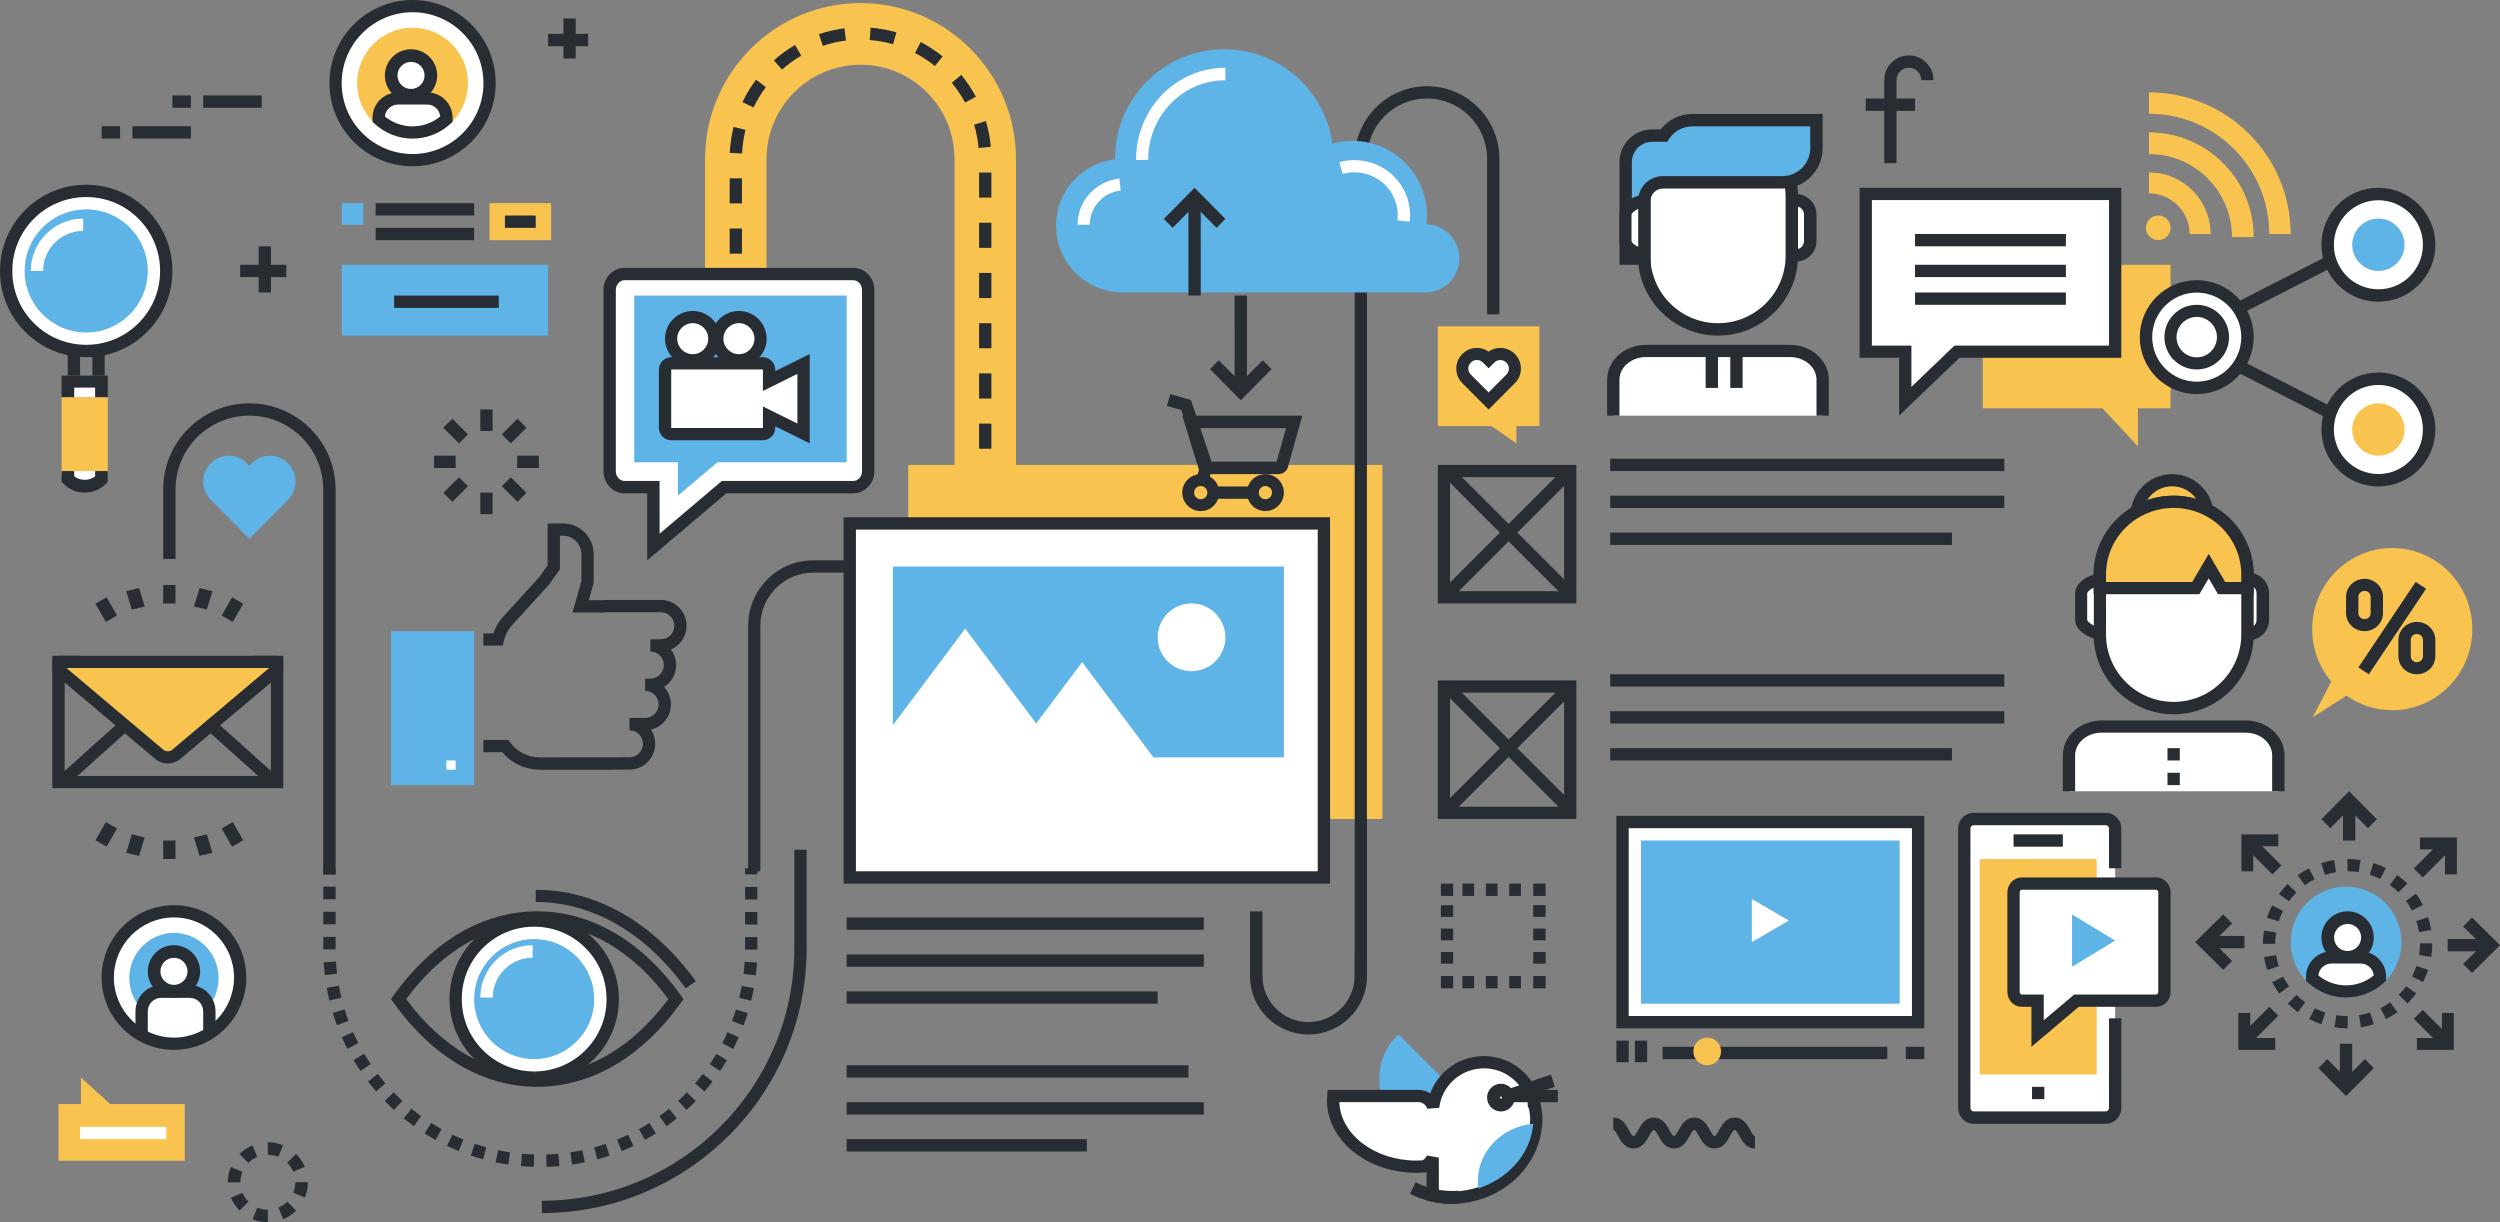 <?xml version="1.0" encoding="UTF-8"?>
<svg width="812px" height="397px" viewBox="0 0 812 397" version="1.1" xmlns="http://www.w3.org/2000/svg" xmlns:xlink="http://www.w3.org/1999/xlink">
    <rect x="0" y="0" width="812" height="397" fill="#808080" stroke="none"/>
    <!-- Generator: Sketch 55.1 (78136) - https://sketchapp.com -->
    <title>PURE Banner-09</title>
    <desc>Created with Sketch.</desc>
    <g id="PURE-Banner-09" stroke="none" stroke-width="1" fill="none" fill-rule="evenodd">
        <path d="M698,36.948 L698,30 C723.359,29.999 743.996,50.633 744,75.998 L737.052,76 C737.05,54.465 719.53,36.948 698,36.948" id="Fill-4" fill="#F8C44F"></path>
        <path d="M698,50.049 L698,43 C707.082,42.999 715.618,46.535 722.04,52.955 L722.046,52.961 C728.465,59.383 732,67.92 732,77 L724.952,77 C724.95,69.804 722.149,63.037 717.062,57.947 L717.057,57.943 C711.966,52.853 705.199,50.047 698,50.049" id="Fill-5" fill="#F8C44F"></path>
        <path d="M698,62.829 L698.002,56 C709.027,56.003 717.998,64.973 718,76 L711.175,75.999 C711.173,68.739 705.263,62.829 698,62.829" id="Fill-6" fill="#F8C44F"></path>
        <path d="M703.826,71.173 C703.104,70.451 702.104,70 701.001,70 C698.79,70 696.996,71.792 697,74.002 C696.998,75.106 697.447,76.106 698.171,76.83 C698.894,77.554 699.895,78.002 700.999,78 C703.207,78.002 705,76.207 705,74 C705,72.895 704.551,71.898 703.826,71.173" id="Fill-7" fill="#F8C44F"></path>
        <path d="M330,223 L310.034,223 L310.034,51.67 C310.034,34.77 296.345,21.022 279.519,21.022 C262.671,21.022 248.966,34.77 248.966,51.67 L248.966,127.227 L229,127.227 L229,51.67 C229,23.731 251.662,1 279.519,1 C307.354,1 330,23.731 330,51.67 L330,223" id="Fill-8" fill="#F8C44F"></path>
        <path d="M337.509,254 C322.892,254 311,242.043 311,227.346 L311,220.135 L330.817,220.135 L330.817,227.346 C330.817,231.057 333.818,234.077 337.509,234.077 C341.189,234.077 344.183,231.057 344.183,227.346 L344.183,188 L364,188 L364,227.346 C364,242.043 352.116,254 337.509,254" id="Fill-9" fill="#F8C44F"></path>
        <polygon id="Fill-10" fill="#282D33" points="318 223 322 223 322 219 318 219"></polygon>
        <path d="M290.055,14.355 C287.592,13.65 285.043,13.194 282.474,12.998 L282.775,9 C285.611,9.216 288.428,9.721 291.149,10.499 L290.055,14.355 Z M267.259,14.892 L265.986,11.091 C268.672,10.183 271.462,9.547 274.28,9.198 L274.767,13.178 C272.215,13.494 269.689,14.071 267.259,14.892 Z M303.659,21.45 C301.657,19.826 299.487,18.4 297.213,17.212 L299.053,13.654 C301.566,14.966 303.959,16.539 306.167,18.331 L303.659,21.45 Z M253.991,22.616 L251.344,19.614 C253.466,17.725 255.786,16.041 258.237,14.614 L260.237,18.082 C258.018,19.377 255.916,20.901 253.991,22.616 Z M313.448,33.312 C312.233,31.039 310.785,28.879 309.145,26.89 L312.217,24.331 C314.028,26.524 315.624,28.908 316.965,31.416 L313.448,33.312 Z M244.75,34.911 L241.15,33.18 C242.374,30.614 243.861,28.16 245.572,25.885 L248.758,28.302 C247.208,30.364 245.859,32.587 244.75,34.911 Z M317.848,48.06 C317.618,45.486 317.127,42.93 316.39,40.465 L320.215,39.313 C321.027,42.037 321.569,44.858 321.824,47.701 L317.848,48.06 Z M241.031,49.847 L237.043,49.669 C237.17,46.816 237.581,43.973 238.267,41.218 L242.14,42.19 C241.519,44.686 241.147,47.263 241.031,49.847 Z M318.008,64.187 L322,64.187 L322,56.03 L318.008,56.03 L318.008,64.187 Z M237,66.07 L240.992,66.07 L240.992,57.914 L237,57.914 L237,66.07 Z M318.008,80.5 L322,80.5 L322,72.342 L318.008,72.342 L318.008,80.5 Z M237,82.383 L240.992,82.383 L240.992,74.226 L237,74.226 L237,82.383 Z M318.008,96.812 L322,96.812 L322,88.656 L318.008,88.656 L318.008,96.812 Z M237,98.696 L240.992,98.696 L240.992,90.539 L237,90.539 L237,98.696 Z M318.008,113.124 L322,113.124 L322,104.968 L318.008,104.968 L318.008,113.124 Z M237,115.008 L240.992,115.008 L240.992,106.852 L237,106.852 L237,115.008 Z M318.008,129.437 L322,129.437 L322,121.28 L318.008,121.28 L318.008,129.437 Z M318.008,145.75 L322,145.75 L322,137.593 L318.008,137.593 L318.008,145.75 Z M318.008,162.062 L322,162.062 L322,153.905 L318.008,153.905 L318.008,162.062 Z M318.008,178.374 L322,178.374 L322,170.218 L318.008,170.218 L318.008,178.374 Z M318.008,194.687 L322,194.687 L322,186.531 L318.008,186.531 L318.008,194.687 Z M318.008,211 L322,211 L322,202.843 L318.008,202.843 L318.008,211 Z" id="Fill-11" fill="#282D33"></path>
        <polygon id="Fill-12" fill="#282D33" points="237 127 241 127 241 123 237 123"></polygon>
        <polygon id="Fill-31" fill="#282D33" points="66 35 85 35 85 31 66 31"></polygon>
        <polygon id="Fill-32" fill="#282D33" points="56 35 62 35 62 31 56 31"></polygon>
        <polygon id="Fill-33" fill="#282D33" points="43 45 62 45 62 41 43 41"></polygon>
        <polygon id="Fill-34" fill="#282D33" points="33 45 39 45 39 41 33 41"></polygon>
        <path d="M90.387,375.743 C89.311,375.302 88.173,375.078 87,375.078 L86.966,371 L87,371 C88.707,371 90.368,371.326 91.937,371.971 L90.387,375.743 Z M80.675,377.707 L77.784,374.831 C78.994,373.613 80.41,372.662 81.99,372.001 L83.565,375.763 C82.479,376.217 81.507,376.871 80.675,377.707 Z M95.232,380.555 C94.779,379.472 94.123,378.501 93.285,377.668 L96.158,374.775 C97.378,375.985 98.331,377.399 98.995,378.976 L95.232,380.555 Z M74,384.022 L74,384 C74,382.288 74.328,380.623 74.976,379.051 L78.747,380.606 C78.304,381.681 78.078,382.824 78.078,384 L74,384.022 Z M99.014,388.973 L95.247,387.413 C95.694,386.33 95.922,385.182 95.922,384 L100,383.955 L100,384 C100,385.719 99.668,387.392 99.014,388.973 Z M77.821,393.206 C76.605,391.993 75.655,390.576 74.995,388.998 L78.76,387.429 C79.211,388.512 79.865,389.483 80.701,390.317 L77.821,393.206 Z M91.987,396.01 L90.421,392.244 C91.505,391.793 92.476,391.141 93.31,390.305 L96.196,393.188 C94.984,394.403 93.565,395.352 91.987,396.01 Z M87.012,397 L87,397 C85.281,397 83.613,396.67 82.04,396.018 L83.597,392.25 C84.674,392.696 85.819,392.922 87,392.922 L87.012,397 L87.012,397 Z" id="Fill-35" fill="#282D33"></path>
        <polygon id="Fill-36" fill="#282D33" points="156 140 160 140 160 133 156 133"></polygon>
        <polyline id="Fill-37" fill="#282D33" points="149.079 144 144 138.921 146.921 136 152 141.078 149.079 144"></polyline>
        <polygon id="Fill-38" fill="#282D33" points="141 152 148 152 148 148 141 148"></polygon>
        <polyline id="Fill-39" fill="#282D33" points="146.921 163 144 160.079 149.079 155 152 157.921 146.921 163"></polyline>
        <polygon id="Fill-40" fill="#282D33" points="156 167 160 167 160 160 156 160"></polygon>
        <polyline id="Fill-41" fill="#282D33" points="168.079 163 163 157.92 165.921 155 171 160.081 168.079 163"></polyline>
        <polyline id="Fill-42" fill="#282D33" points="175 152 168 151.999 168 148 175 148.001 175 152"></polyline>
        <polyline id="Fill-43" fill="#282D33" points="165.921 144 163 141.079 168.079 136 171 138.92 165.921 144"></polyline>
        <polygon id="Fill-44" fill="#282D33" points="105 284 109 284 109 282 105 282"></polygon>
        <path d="M105,292.072 L109.002,292.072 L109.002,288 L105,288 L105,292.072 Z M241.998,292.153 L246,292.153 L246,288.08 L241.998,288.08 L241.998,292.153 Z M105,300.216 L109.002,300.216 L109.002,296.144 L105,296.144 L105,300.216 Z M241.998,300.297 L246,300.297 L246,296.225 L241.998,296.225 L241.998,300.297 Z M105,308.361 L109.002,308.361 L109.002,304.289 L105,304.289 L105,308.361 Z M241.998,308.441 L246,308.441 L246,304.369 L241.998,304.369 L241.998,308.441 Z M105.51,316.721 C105.344,315.344 105.219,313.941 105.133,312.55 L109.127,312.306 C109.208,313.618 109.327,314.941 109.483,316.242 L105.51,316.721 Z M245.482,316.804 L241.509,316.319 C241.667,315.015 241.786,313.691 241.869,312.385 L245.863,312.633 C245.777,314.018 245.648,315.422 245.482,316.804 Z M106.993,324.963 C106.665,323.607 106.374,322.228 106.13,320.864 L110.067,320.148 C110.298,321.435 110.573,322.736 110.883,324.013 L106.993,324.963 Z M243.983,325.043 L240.096,324.088 C240.407,322.816 240.683,321.516 240.917,320.223 L244.854,320.947 C244.604,322.317 244.311,323.695 243.983,325.043 Z M109.444,332.977 C108.961,331.679 108.508,330.342 108.098,329.003 L111.924,327.822 C112.311,329.085 112.737,330.345 113.192,331.569 L109.444,332.977 Z M241.522,333.048 L237.776,331.634 C238.237,330.403 238.666,329.145 239.049,327.896 L242.873,329.082 C242.467,330.408 242.012,331.742 241.522,333.048 Z M112.827,340.644 C112.188,339.401 111.58,338.129 111.023,336.862 L114.682,335.234 C115.209,336.428 115.781,337.628 116.384,338.802 L112.827,340.644 Z M238.138,340.688 L234.585,338.838 C235.187,337.672 235.76,336.476 236.287,335.284 L239.943,336.917 C239.385,338.182 238.777,339.45 238.138,340.688 Z M117.087,347.854 C116.31,346.7 115.557,345.508 114.852,344.312 L118.293,342.261 C118.959,343.389 119.669,344.512 120.402,345.6 L117.087,347.854 Z M233.876,347.878 L230.563,345.62 C231.296,344.536 232.008,343.415 232.674,342.288 L236.113,344.346 C235.406,345.54 234.653,346.728 233.876,347.878 Z M122.16,354.503 C121.252,353.446 120.364,352.352 119.528,351.255 L122.704,348.809 C123.495,349.845 124.332,350.878 125.19,351.876 L122.16,354.503 Z M228.802,354.516 L225.775,351.885 C226.629,350.894 227.466,349.864 228.262,348.822 L231.436,351.272 C230.593,352.374 229.707,353.466 228.802,354.516 Z M127.973,360.509 C126.952,359.572 125.946,358.59 124.979,357.591 L127.848,354.789 C128.76,355.731 129.71,356.658 130.673,357.541 L127.973,360.509 Z M222.986,360.514 L220.288,357.546 C221.254,356.658 222.207,355.732 223.115,354.795 L225.982,357.6 C225.021,358.592 224.012,359.572 222.986,360.514 Z M134.446,365.784 C133.322,364.974 132.205,364.117 131.131,363.241 L133.654,360.12 C134.668,360.947 135.719,361.754 136.779,362.517 L134.446,365.784 Z M216.505,365.789 L214.172,362.523 C215.23,361.761 216.285,360.954 217.305,360.124 L219.824,363.247 C218.744,364.126 217.626,364.982 216.505,365.789 Z M141.489,370.256 C140.285,369.589 139.077,368.872 137.901,368.124 L140.039,364.726 C141.149,365.431 142.288,366.107 143.421,366.735 L141.489,370.256 Z M209.451,370.264 L207.518,366.743 C208.662,366.11 209.802,365.434 210.909,364.732 L213.044,368.131 C211.873,368.875 210.665,369.592 209.451,370.264 Z M149.003,373.859 C147.72,373.336 146.439,372.767 145.192,372.169 L146.916,368.541 C148.09,369.105 149.299,369.641 150.509,370.134 L149.003,373.859 Z M201.913,373.872 L200.409,370.145 C201.618,369.654 202.831,369.116 204.014,368.55 L205.736,372.179 C204.483,372.779 203.195,373.349 201.913,373.872 Z M156.902,376.542 C155.565,376.175 154.222,375.764 152.912,375.318 L154.193,371.51 C155.43,371.93 156.695,372.318 157.956,372.663 L156.902,376.542 Z M194.004,376.552 L192.952,372.674 C194.215,372.328 195.48,371.941 196.715,371.523 L197.994,375.332 C196.686,375.775 195.343,376.186 194.004,376.552 Z M165.063,378.262 C163.695,378.058 162.313,377.809 160.957,377.525 L161.778,373.589 C163.058,373.859 164.361,374.094 165.651,374.286 L165.063,378.262 Z M185.841,378.267 L185.257,374.291 C186.549,374.099 187.85,373.866 189.128,373.597 L189.947,377.532 C188.593,377.816 187.211,378.063 185.841,378.267 Z M173.367,378.998 C171.983,378.958 170.584,378.875 169.204,378.753 L169.556,374.749 C170.857,374.864 172.179,374.942 173.484,374.98 L173.367,378.998 Z M177.537,379 L177.422,374.982 C178.733,374.943 180.055,374.867 181.348,374.751 L181.7,378.756 C180.328,378.877 178.929,378.96 177.537,379 L177.537,379 Z" id="Fill-45" fill="#282D33"></path>
        <polygon id="Fill-46" fill="#282D33" points="242 284 246 284 246 282 242 282"></polygon>
        <path d="M176,394 L176,390.001 C221.215,390.001 257.999,353.228 257.999,308.028 L257.999,276 L262,276 L262,308.028 C262,355.433 223.421,394 176,394" id="Fill-47" fill="#282D33"></path>
        <path d="M109,284 L104.988,284 L104.988,158.929 C104.988,145.734 94.221,134.999 80.989,134.999 C67.768,134.999 57.012,145.734 57.012,158.929 L57.012,181.534 L53,181.534 L53,158.929 C53,143.529 65.556,131 80.989,131 C96.435,131 109,143.529 109,158.929 L109,284" id="Fill-48" fill="#282D33"></path>
        <path d="M246.965,283 L243,283 L243,203.229 C243,191.524 252.47,182 264.111,182 L297,182 L297,185.987 L264.111,185.987 C254.656,185.987 246.965,193.721 246.965,203.229 L246.965,283" id="Fill-49" fill="#282D33"></path>
        <path d="M470.979,192.021 L508.021,192.021 L508.021,154.979 L470.979,154.979 L470.979,192.021 Z M467,196 L512,196 L512,151 L467,151 L467,196 Z" id="Fill-50" fill="#282D33"></path>
        <polyline id="Fill-51" fill="#282D33" points="470.824 195 468 192.175 509.176 151 512 153.825 470.824 195"></polyline>
        <polyline id="Fill-52" fill="#282D33" points="509.176 195 468 153.825 470.824 151 512 192.175 509.176 195"></polyline>
        <polygon id="Fill-53" fill="#282D33" points="498 321 502 321 502 317 498 317"></polygon>
        <path d="M475,321 L478.799,321 L478.799,317 L475,317 L475,321 Z M482.599,321 L486.4,321 L486.4,317 L482.599,317 L482.599,321 Z M490.201,321 L494,321 L494,317 L490.201,317 L490.201,321 Z" id="Fill-54" fill="#282D33"></path>
        <polygon id="Fill-55" fill="#282D33" points="468 321 472 321 472 317 468 317"></polygon>
        <path d="M468,297.8 L472,297.8 L472,294 L468,294 L468,297.8 Z M468,305.4 L472,305.4 L472,301.6 L468,301.6 L468,305.4 Z M468,313 L472,313 L472,309.2 L468,309.2 L468,313 Z" id="Fill-56" fill="#282D33"></path>
        <polygon id="Fill-57" fill="#282D33" points="468 291 472 291 472 287 468 287"></polygon>
        <path d="M475,291 L478.801,291 L478.801,287 L475,287 L475,291 Z M482.6,291 L486.399,291 L486.399,287 L482.6,287 L482.6,291 Z M490.199,291 L494,291 L494,287 L490.199,287 L490.199,291 Z" id="Fill-58" fill="#282D33"></path>
        <polygon id="Fill-59" fill="#282D33" points="498 291 502 291 502 287 498 287"></polygon>
        <path d="M498,297.801 L502,297.801 L502,294 L498,294 L498,297.801 Z M498,305.4 L502,305.4 L502,301.601 L498,301.601 L498,305.4 Z M498,313 L502,313 L502,309.2 L498,309.2 L498,313 Z" id="Fill-60" fill="#282D33"></path>
        <polygon id="Fill-61" fill="#5EB4E7" points="111 109 178 109 178 86 111 86"></polygon>
        <polygon id="Fill-62" fill="#282D33" points="128 100 162 100 162 96 128 96"></polygon>
        <polygon id="Fill-63" fill="#282D33" points="122 70 154 70 154 66 122 66"></polygon>
        <polygon id="Fill-64" fill="#282D33" points="122 78 154 78 154 74 122 74"></polygon>
        <polygon id="Fill-65" fill="#5EB4E7" points="111 73 118 73 118 66 111 66"></polygon>
        <polygon id="Fill-66" fill="#F8C44F" points="159 78 179 78 179 66 159 66"></polygon>
        <polygon id="Fill-67" fill="#282D33" points="164 74 174 74 174 70 164 70"></polygon>
        <path d="M198.85,250 L175.345,250 C170.59,250 166.196,247.944 163.139,244.324 L157,244.324 L157,240.324 L165.1,240.324 L165.698,241.128 C168.002,244.224 171.519,246.001 175.345,246.001 L204.445,245.968 C206.858,245.968 208.822,243.999 208.822,241.579 C208.822,239.16 206.858,237.19 204.445,237.19 L204.445,233.191 L209.542,233.191 C211.955,233.191 213.917,231.221 213.917,228.8 C213.917,226.38 211.955,224.411 209.542,224.411 L209.542,220.411 L211.24,220.411 C213.652,220.411 215.617,218.443 215.617,216.022 C215.617,213.601 213.652,211.633 211.24,211.633 L211.24,207.633 L214.638,207.633 C217.05,207.633 219.013,205.664 219.013,203.243 C219.013,200.823 217.05,198.855 214.638,198.855 L196.801,198.855 C196.577,198.855 196.334,198.877 196.054,198.924 L195.727,198.951 L185.95,198.951 L188.838,188.729 L188.838,180.003 C188.838,176.692 186.151,173.999 182.849,173.999 L181.856,173.999 L181.856,184.904 L178.238,189.989 L166.64,202.697 C165.171,204.247 164.148,206.133 163.651,208.174 L163.279,209.7 L157,209.7 L157,205.701 L160.228,205.701 C160.976,203.571 162.168,201.613 163.723,199.97 L175.215,187.379 L177.869,183.629 L177.869,170.085 L179.792,170.017 C179.975,170.006 180.084,170 180.193,170 L182.849,170 C188.349,170 192.826,174.487 192.826,180.003 L192.826,189.285 L191.225,194.951 L195.569,194.951 C196.003,194.886 196.407,194.855 196.801,194.855 L214.638,194.855 C219.249,194.855 223,198.618 223,203.243 C223,206.705 220.9,209.684 217.909,210.964 C218.972,212.372 219.605,214.124 219.605,216.022 C219.605,219.008 218.042,221.634 215.693,223.121 C217.066,224.617 217.905,226.612 217.905,228.8 C217.905,232.774 215.137,236.112 211.433,236.974 C212.304,238.297 212.81,239.88 212.81,241.579 C212.81,246.204 209.058,249.967 204.445,249.967 L198.85,250" id="Fill-68" fill="#282D33"></path>
        <polygon id="Fill-69" fill="#5EB4E7" points="127 255 154 255 154 205 127 205"></polygon>
        <polygon id="Fill-70" fill="#FFFFFF" points="145 250 148 250 148 247 145 247"></polygon>
        <polygon id="Fill-71" fill="#F8C44F" points="295 266 449 266 449 151 295 151"></polygon>
        <polygon id="Fill-72" fill="#FFFFFF" points="276 285 430 285 430 170 276 170"></polygon>
        <path d="M278.005,282.987 L427.995,282.987 L427.995,172.013 L278.005,172.013 L278.005,282.987 Z M274,287 L432,287 L432,168 L274,168 L274,287 Z" id="Fill-73" fill="#282D33"></path>
        <polyline id="Fill-74" fill="#5EB4E7" points="290 184 290 235.544 313.489 204.176 336.552 234.988 351.472 215.055 374.635 246 417 246 417 184 290 184"></polyline>
        <path d="M398,207.002 C398,213.077 393.074,218 386.999,218 C380.928,218 376,213.077 376,207.002 C376,200.933 380.928,196 386.999,196 C393.074,196 398,200.933 398,207.002" id="Fill-75" fill="#FFFFFF"></path>
        <polyline id="Fill-76" fill="#F8C44F" points="644 86 705 86 705 132.627 694.388 132.627 694.388 145 682.898 132.627 644 132.627 644 86"></polyline>
        <polyline id="Fill-77" fill="#FFFFFF" points="687 62 606 62 606 113.747 618.832 113.747 618.832 130 635.614 113.747 687 113.747 687 62"></polyline>
        <path d="M607.991,112.243 L620.825,112.243 L620.825,125.653 L634.81,112.243 L685.009,112.243 L685.009,64.978 L607.991,64.978 L607.991,112.243 Z M616.833,135 L616.833,116.221 L604,116.221 L604,61 L689,61 L689,116.221 L636.418,116.221 L616.833,135 L616.833,135 Z" id="Fill-78" fill="#282D33"></path>
        <polygon id="Fill-79" fill="#282D33" points="622 80 671 80 671 76 622 76"></polygon>
        <polygon id="Fill-80" fill="#282D33" points="622 90 671 90 671 86 622 86"></polygon>
        <polygon id="Fill-81" fill="#282D33" points="622 99 671 99 671 95 622 95"></polygon>
        <polyline id="Fill-82" fill="#282D33" points="92 256 17 256 17 213 26.25 213 26.25 216.977 21.01 216.977 21.01 252.023 87.99 252.023 87.99 216.977 82.376 216.977 82.376 213 92 213 92 256"></polyline>
        <polyline id="Fill-83" fill="#282D33" points="20.715 256 18 253.085 39.285 234 42 236.915 20.715 256"></polyline>
        <polyline id="Fill-84" fill="#282D33" points="88.284 256 67 236.915 69.716 234 91 253.085 88.284 256"></polyline>
        <path d="M89.992,215 L19.016,215 L19.016,217.408 L19,217.408 L19.016,217.423 L19.016,217.433 L19.033,217.433 L34.099,230.128 C34.831,230.742 35.789,231.55 36.748,232.361 L51.851,245.081 C53.31,246.306 55.694,246.306 57.149,245.081 L72.252,232.361 C73.213,231.55 74.171,230.742 74.899,230.128 L89.968,217.433 L89.992,217.433 L89.992,217.414 L90,217.408 L89.992,217.408 L89.992,215" id="Fill-85" fill="#F8C44F"></path>
        <path d="M21.571,216.962 L35.394,228.621 C36.036,229.159 36.856,229.852 37.697,230.564 L53.148,243.592 C53.819,244.158 55.174,244.16 55.847,243.592 L87.421,216.962 L21.571,216.962 Z M54.497,248 C53.019,248 51.615,247.506 50.55,246.607 L35.095,233.576 C34.255,232.867 33.44,232.177 32.798,231.638 L17.819,219.004 C17.462,218.742 17.195,218.366 17.076,217.932 C17.012,217.708 16.988,217.472 17.006,217.237 L17.006,214.981 C17.006,213.886 17.903,213 19.009,213 L89.992,213 C91.099,213 91.995,213.886 91.995,214.981 L91.995,217.26 C92.024,217.663 91.925,218.065 91.718,218.409 C91.568,218.661 91.367,218.878 91.127,219.045 L58.447,246.605 C57.381,247.505 55.978,248 54.497,248 L54.497,248 Z" id="Fill-86" fill="#282D33"></path>
        <polygon id="Fill-87" fill="#282D33" points="53 196 57 196 57 190 53 190"></polygon>
        <polyline id="Fill-88" fill="#282D33" points="42.817 198 41 191.993 45.184 191 47 197.007 42.817 198"></polyline>
        <polyline id="Fill-89" fill="#282D33" points="34.383 202 31 196.102 34.617 194 38 199.898 34.383 202"></polyline>
        <polyline id="Fill-90" fill="#282D33" points="34.615 275 31 272.897 34.385 267 38 269.103 34.615 275"></polyline>
        <polyline id="Fill-91" fill="#282D33" points="45.184 278 41 277.006 42.817 271 47 271.994 45.184 278"></polyline>
        <polyline id="Fill-92" fill="#282D33" points="56.998 279 53 278.999 53.002 273 57 273.001 56.998 279"></polyline>
        <polyline id="Fill-93" fill="#282D33" points="64.814 278 63 271.992 67.185 271 69 277.008 64.814 278"></polyline>
        <polyline id="Fill-94" fill="#282D33" points="75.381 275 72 269.101 75.619 267 79 272.9 75.381 275"></polyline>
        <polyline id="Fill-95" fill="#282D33" points="75.619 202 72 199.899 75.381 194 79 196.101 75.619 202"></polyline>
        <polyline id="Fill-96" fill="#282D33" points="67.185 198 63 197.006 64.815 191 69 191.993 67.185 198"></polyline>
        <path d="M687,330.748 L687,359.92 C687,361.621 685.629,363 683.938,363 L641.062,363 C639.371,363 638,361.621 638,359.92 L638,269.079 C638,267.378 639.371,266 641.062,266 L683.938,266 C685.629,266 687,267.378 687,269.079 L687,330.748" id="Fill-97" fill="#FFFFFF"></path>
        <path d="M683.939,365 L641.061,365 C638.271,365 636,362.718 636,359.911 L636,269.088 C636,266.282 638.271,264 641.061,264 L683.939,264 C686.729,264 689,266.282 689,269.088 L689,282.003 L685.001,282.003 L685.001,269.088 C685.001,268.499 684.524,268.02 683.939,268.02 L641.061,268.02 C640.476,268.02 639.999,268.499 639.999,269.088 L639.999,359.911 C639.999,360.501 640.476,360.98 641.061,360.98 L683.939,360.98 C684.524,360.98 685.001,360.501 685.001,359.911 L685.001,330.744 L689,330.744 L689,359.911 C689,362.718 686.729,365 683.939,365" id="Fill-98" fill="#282D33"></path>
        <polygon id="Fill-99" fill="#F8C44F" points="643 349 681 349 681 279 643 279"></polygon>
        <polygon id="Fill-100" fill="#282D33" points="654 275 670 275 670 271 654 271"></polygon>
        <polygon id="Fill-101" fill="#282D33" points="660 357 664 357 664 353 660 353"></polygon>
        <path d="M654,322.386 C654,323.971 655.187,325.251 656.658,325.251 L661.809,325.251 L661.809,336 L674.434,325.251 L700.336,325.251 C701.808,325.251 703,323.971 703,322.386 L703,289.864 C703,288.28 701.808,287 700.336,287 L656.658,287 C655.187,287 654,288.28 654,289.864 L654,322.386" id="Fill-102" fill="#FFFFFF"></path>
        <path d="M656.655,288.99 C656.295,288.99 655.994,289.38 655.994,289.842 L655.994,322.165 C655.994,322.627 656.295,323.018 656.655,323.018 L663.804,323.018 L663.804,331.393 L673.702,323.018 L700.339,323.018 C700.7,323.018 701.006,322.627 701.006,322.165 L701.006,289.842 C701.006,289.38 700.7,288.99 700.339,288.99 L656.655,288.99 Z M659.81,340 L659.81,327.007 L656.655,327.007 C654.088,327.007 652,324.835 652,322.165 L652,289.842 C652,287.172 654.088,285 656.655,285 L700.339,285 C702.909,285 705,287.172 705,289.842 L705,322.165 C705,324.835 702.909,327.007 700.339,327.007 L675.167,327.007 L659.81,340 L659.81,340 Z" id="Fill-103" fill="#282D33"></path>
        <polyline id="Fill-104" fill="#5EB4E7" points="687 305.499 680 309.75 673 314 673 297 687 305.499"></polyline>
        <path d="M198,152.553 C198,155.396 200.165,157.696 202.839,157.696 L212.219,157.696 L212.219,177 L235.204,157.696 L277.153,157.696 C279.831,157.696 282,155.396 282,152.553 L282,94.149 C282,91.302 279.831,89 277.153,89 L202.839,89 C200.165,89 198,91.302 198,94.149 L198,152.553" id="Fill-105" fill="#FFFFFF"></path>
        <path d="M202.846,91.013 C201.286,91.013 200.015,92.44 200.015,94.195 L200.015,153.039 C200.015,154.791 201.286,156.215 202.846,156.215 L214.232,156.215 L214.232,173.344 L234.467,156.215 L277.146,156.215 C278.71,156.215 279.985,154.791 279.985,153.039 L279.985,94.195 C279.985,92.44 278.71,91.013 277.146,91.013 L202.846,91.013 Z M210.216,182 L210.216,160.228 L202.846,160.228 C199.071,160.228 196,157.003 196,153.039 L196,94.195 C196,90.228 199.071,87 202.846,87 L277.146,87 C280.924,87 284,90.228 284,94.195 L284,153.039 C284,157.003 280.924,160.228 277.146,160.228 L235.939,160.228 L210.216,182 L210.216,182 Z" id="Fill-106" fill="#282D33"></path>
        <polyline id="Fill-107" fill="#5EB4E7" points="220.17 150.148 206 150.148 206 96 275 96 275 150.148 233.025 150.148 220.17 161 220.17 150.148"></polyline>
        <path d="M249.803,123.755 L249.803,120.072 C249.803,118.93 248.872,118 247.723,118 L218.079,118 C216.934,118 216,118.93 216,120.072 L216,138.927 C216,140.081 216.934,141 218.079,141 L247.723,141 C248.872,141 249.803,140.081 249.803,138.927 L249.803,135.242 L261,140.78 L261,118.213 L249.803,123.755" id="Fill-108" fill="#FFFFFF"></path>
        <path d="M218.083,120.004 C218.044,120.004 218.009,120.041 218.009,120.08 L218.009,138.927 C218.009,138.979 218.046,139.004 218.083,139.004 L247.721,139.004 C247.757,139.004 247.796,138.983 247.796,138.927 L247.796,132.025 L258.991,137.561 L258.991,121.441 L247.796,126.982 L247.796,120.08 C247.796,120.039 247.76,120.004 247.721,120.004 L218.083,120.004 Z M263,144 L251.805,138.463 L251.805,138.927 C251.805,141.17 249.972,142.995 247.721,142.995 L218.083,142.995 C215.832,142.995 214,141.17 214,138.927 L214,120.08 C214,117.838 215.832,116.013 218.083,116.013 L247.721,116.013 C249.972,116.013 251.805,117.838 251.805,120.08 L251.805,120.541 L263,115 L263,144 L263,144 Z" id="Fill-109" fill="#282D33"></path>
        <path d="M225.002,117 C228.864,117 232,113.867 232,110 C232,106.134 228.864,103 225.002,103 C221.139,103 218,106.134 218,110 C218,113.867 221.139,117 225.002,117" id="Fill-110" fill="#FFFFFF"></path>
        <path d="M225.002,104.96 C222.222,104.96 219.96,107.221 219.96,110 C219.96,112.78 222.222,115.04 225.002,115.04 C227.78,115.04 230.04,112.78 230.04,110 C230.04,107.221 227.78,104.96 225.002,104.96 Z M225.002,119 C220.039,119 216,114.963 216,110 C216,105.038 220.039,101 225.002,101 C229.963,101 234,105.038 234,110 C234,114.963 229.963,119 225.002,119 L225.002,119 Z" id="Fill-111" fill="#282D33"></path>
        <path d="M240.006,117 C243.875,117 247,113.867 247,110 C247,106.134 243.875,103 240.006,103 C236.136,103 233,106.134 233,110 C233,113.867 236.136,117 240.006,117" id="Fill-112" fill="#FFFFFF"></path>
        <path d="M240.006,104.96 C237.223,104.96 234.959,107.221 234.959,110 C234.959,112.78 237.223,115.04 240.006,115.04 C242.783,115.04 245.041,112.78 245.041,110 C245.041,107.221 242.783,104.96 240.006,104.96 Z M240.006,119 C235.04,119 231,114.963 231,110 C231,105.038 235.04,101 240.006,101 C244.965,101 249,105.038 249,110 C249,114.963 244.965,119 240.006,119 L240.006,119 Z" id="Fill-113" fill="#282D33"></path>
        <path d="M766.109,283.263 C764.925,283.081 763.71,282.988 762.499,282.988 L762.423,279 L762.499,279 C763.913,279 765.332,279.109 766.716,279.322 L766.109,283.263 Z M755.169,284.153 L753.929,280.363 C755.292,279.916 756.702,279.574 758.119,279.347 L758.75,283.285 C757.539,283.479 756.334,283.772 755.169,284.153 Z M773.106,285.51 C772.007,284.955 770.861,284.483 769.696,284.11 L770.915,280.312 C772.279,280.751 773.621,281.303 774.907,281.952 L773.106,285.51 Z M748.633,287.51 L746.278,284.292 C747.438,283.444 748.672,282.682 749.947,282.027 L751.769,285.573 C750.679,286.133 749.624,286.786 748.633,287.51 Z M779.068,289.819 C778.196,288.952 777.249,288.149 776.256,287.431 L778.592,284.198 C779.753,285.038 780.86,285.977 781.878,286.99 L779.068,289.819 Z M743.444,292.726 L740.214,290.385 C741.056,289.224 741.996,288.119 743.009,287.102 L745.836,289.914 C744.97,290.785 744.163,291.732 743.444,292.726 Z M783.414,295.749 C782.854,294.661 782.202,293.606 781.475,292.615 L784.692,290.257 C785.54,291.417 786.304,292.65 786.96,293.923 L783.414,295.749 Z M740.116,299.282 L736.32,298.057 C736.76,296.689 737.315,295.346 737.965,294.066 L741.521,295.873 C740.964,296.966 740.491,298.113 740.116,299.282 Z M785.71,302.729 C785.516,301.52 785.221,300.316 784.838,299.148 L788.627,297.903 C789.077,299.269 789.42,300.68 789.647,302.096 L785.71,302.729 Z M738.988,306.551 L735,306.545 C735,305.08 735.109,303.653 735.325,302.258 L739.266,302.867 C739.084,304.044 738.99,305.249 738.988,306.447 L738.988,306.551 Z M789.665,310.798 L785.726,310.181 C785.914,308.971 786.012,307.733 786.012,306.501 L786.012,306.399 L790,306.399 L790,306.501 C790,307.939 789.887,309.384 789.665,310.798 Z M736.353,315.045 C735.909,313.68 735.568,312.27 735.343,310.851 L739.282,310.225 C739.474,311.436 739.765,312.642 740.144,313.808 L736.353,315.045 Z M787.009,318.982 L783.455,317.172 C784.014,316.075 784.489,314.929 784.868,313.763 L788.662,314.995 C788.218,316.358 787.663,317.7 787.009,318.982 Z M740.275,322.7 C739.43,321.544 738.669,320.309 738.012,319.031 L741.56,317.208 C742.121,318.302 742.774,319.358 743.495,320.347 L740.275,322.7 Z M781.954,325.937 L779.13,323.121 C780.001,322.248 780.807,321.304 781.528,320.313 L784.752,322.66 C783.91,323.817 782.97,324.919 781.954,325.937 Z M746.362,328.77 C745.197,327.925 744.096,326.983 743.081,325.971 L745.898,323.149 C746.765,324.015 747.71,324.82 748.705,325.542 L746.362,328.77 Z M775.002,330.999 L773.188,327.448 C774.277,326.89 775.335,326.241 776.328,325.518 L778.676,328.741 C777.514,329.587 776.279,330.347 775.002,330.999 Z M754.031,332.671 C752.668,332.229 751.326,331.675 750.041,331.022 L751.847,327.467 C752.946,328.026 754.092,328.5 755.257,328.875 L754.031,332.671 Z M766.824,333.662 L766.201,329.723 C767.414,329.53 768.621,329.241 769.783,328.862 L771.018,332.654 C769.657,333.098 768.246,333.437 766.824,333.662 Z M762.513,334 C761.061,334 759.629,333.888 758.229,333.67 L758.844,329.73 C760.027,329.914 761.241,330.009 762.452,330.012 L762.524,330.012 L762.524,334 L762.524,332.006 L762.522,334 L762.513,334 L762.513,334 Z" id="Fill-114" fill="#282D33"></path>
        <polyline id="Fill-115" fill="#282D33" points="769.103 269 762.998 262.845 756.897 269 754 266.076 762.998 257 772 266.076 769.103 269"></polyline>
        <polyline id="Fill-116" fill="#282D33" points="761.002 273 761 261.001 764.998 261 765 272.998 761.002 273"></polyline>
        <polyline id="Fill-117" fill="#282D33" points="731.863 283 728 282.998 728.004 271.005 739.998 271 740 274.863 731.865 274.866 731.863 283"></polyline>
        <polyline id="Fill-118" fill="#282D33" points="738.086 284 729 274.915 731.914 272 741 281.085 738.086 284"></polyline>
        <polyline id="Fill-119" fill="#282D33" points="722.075 315 713 306 722.075 297 725 299.896 718.844 306 725 312.104 722.075 315"></polyline>
        <polyline id="Fill-120" fill="#282D33" points="717 308 717 304.002 729 304 729 307.998 717 308"></polyline>
        <polyline id="Fill-121" fill="#282D33" points="738.998 341 727.004 340.997 727 329.001 730.862 329 730.864 337.134 739 337.137 738.998 341"></polyline>
        <polyline id="Fill-122" fill="#282D33" points="730.914 339 728 336.087 737.086 327 740 329.913 730.914 339"></polyline>
        <polyline id="Fill-123" fill="#282D33" points="785.002 341 785 337.137 793.133 337.134 793.137 329 797 329.002 796.994 340.997 785.002 341"></polyline>
        <polyline id="Fill-124" fill="#282D33" points="793.086 340 784 330.915 786.914 328 796 337.085 793.086 340"></polyline>
        <polyline id="Fill-125" fill="#282D33" points="802.922 316 800 313.103 806.154 307.001 800 300.898 802.922 298 812 307.001 802.922 316"></polyline>
        <polyline id="Fill-126" fill="#282D33" points="795 309 795 305.002 807 305 807 308.998 795 309"></polyline>
        <polyline id="Fill-127" fill="#282D33" points="762 356 753 346.926 755.897 344.001 762 350.155 768.105 344 771 346.926 762 356"></polyline>
        <polyline id="Fill-128" fill="#282D33" points="760.002 351 760 339.001 763.998 339 764 350.999 760.002 351"></polyline>
        <polyline id="Fill-129" fill="#282D33" points="794.137 284 794.135 275.866 786 275.863 786.002 272 797.996 272.006 798 283.999 794.137 284"></polyline>
        <polyline id="Fill-130" fill="#282D33" points="786.914 285 784 282.086 793.086 273 796 275.913 786.914 285"></polyline>
        <path d="M780,306.002 C780,315.942 771.941,324 762,324 C752.059,324 744,315.942 744,306.002 C744,296.06 752.059,288 762,288 C771.941,288 780,296.06 780,306.002" id="Fill-131" fill="#5EB4E7"></path>
        <path d="M769,304.5 C769,308.09 766.091,311 762.499,311 C758.91,311 756,308.09 756,304.5 C756,300.908 758.91,298 762.499,298 C766.091,298 769,300.908 769,304.5" id="Fill-132" fill="#FFFFFF"></path>
        <path d="M762.499,300.102 C760.074,300.102 758.101,302.075 758.101,304.5 C758.101,306.925 760.074,308.898 762.499,308.898 C764.924,308.898 766.899,306.925 766.899,304.5 C766.899,302.075 764.924,300.102 762.499,300.102 Z M762.499,313 C757.813,313 754,309.187 754,304.5 C754,299.813 757.813,296 762.499,296 C767.187,296 771,299.813 771,304.5 C771,309.187 767.187,313 762.499,313 L762.499,313 Z" id="Fill-133" fill="#282D33"></path>
        <path d="M766.714,311 L757.286,311 C753.814,311 751,313.771 751,317.188 L751,317.691 C753.875,320.356 757.738,322 761.999,322 C766.263,322 770.123,320.356 773,317.691 L773,317.188 C773,313.771 770.183,311 766.714,311" id="Fill-134" fill="#FFFFFF"></path>
        <path d="M753.013,316.823 C755.542,318.909 758.7,320.048 761.999,320.048 C765.296,320.048 768.456,318.908 770.987,316.822 C770.796,314.657 768.953,312.952 766.715,312.952 L757.285,312.952 C755.047,312.952 753.204,314.658 753.013,316.823 Z M761.999,324 C757.391,324 752.997,322.272 749.629,319.135 L749,318.55 L749,317.192 C749,312.675 752.718,309 757.285,309 L766.715,309 C771.282,309 775,312.675 775,317.192 L775,318.551 L774.369,319.136 C770.999,322.272 766.605,324 761.999,324 L761.999,324 Z" id="Fill-135" fill="#282D33"></path>
        <path d="M159,27 C159,40.809 147.806,52 134.001,52 C120.193,52 109,40.809 109,27 C109,13.192 120.193,2 134.001,2 C147.806,2 159,13.192 159,27" id="Fill-136" fill="#FFFFFF"></path>
        <path d="M134.001,3.975 C121.304,3.975 110.975,14.304 110.975,27 C110.975,39.696 121.304,50.025 134.001,50.025 C146.697,50.025 157.025,39.696 157.025,27 C157.025,14.304 146.697,3.975 134.001,3.975 Z M134.001,54 C119.113,54 107,41.888 107,27 C107,12.113 119.113,0 134.001,0 C148.888,0 161,12.113 161,27 C161,41.888 148.888,54 134.001,54 L134.001,54 Z" id="Fill-137" fill="#282D33"></path>
        <path d="M152,27.001 C152,36.941 143.941,45 134,45 C124.06,45 116,36.941 116,27.001 C116,17.059 124.06,9 134,9 C143.941,9 152,17.059 152,27.001" id="Fill-138" fill="#F8C44F"></path>
        <path d="M140,24.501 C140,28.091 137.09,31 133.499,31 C129.913,31 127,28.091 127,24.501 C127,20.911 129.913,18 133.499,18 C137.09,18 140,20.911 140,24.501" id="Fill-139" fill="#FFFFFF"></path>
        <path d="M133.499,20.102 C131.074,20.102 129.101,22.075 129.101,24.501 C129.101,26.926 131.074,28.898 133.499,28.898 C135.924,28.898 137.899,26.926 137.899,24.501 C137.899,22.075 135.924,20.102 133.499,20.102 Z M133.499,33 C128.813,33 125,29.187 125,24.501 C125,19.813 128.813,16 133.499,16 C138.188,16 142,19.813 142,24.501 C142,29.187 138.188,33 133.499,33 L133.499,33 Z" id="Fill-140" fill="#282D33"></path>
        <path d="M138.716,32 L129.288,32 C125.817,32 123,34.771 123,38.187 L123,38.691 C125.875,41.355 129.742,43 134,43 C138.263,43 142.125,41.355 145,38.691 L145,38.187 C145,34.771 142.188,32 138.716,32" id="Fill-141" fill="#FFFFFF"></path>
        <path d="M125.014,37.822 C127.543,39.909 130.703,41.048 134,41.048 C137.299,41.048 140.457,39.909 142.986,37.822 C142.798,35.657 140.955,33.952 138.716,33.952 L129.288,33.952 C127.047,33.952 125.204,35.657 125.014,37.822 Z M134,45 C129.394,45 125,43.272 121.629,40.134 L121,39.549 L121,38.19 C121,33.674 124.719,30 129.288,30 L138.716,30 C143.283,30 147,33.674 147,38.19 L147,39.549 L146.371,40.134 C143,43.272 138.607,45 134,45 L134,45 Z" id="Fill-142" fill="#282D33"></path>
        <path d="M56.501,339 C44.645,339 35,329.356 35,317.5 C35,305.646 44.645,296 56.501,296 C68.356,296 78,305.646 78,317.5 C78,329.356 68.356,339 56.501,339" id="Fill-143" fill="#FFFFFF"></path>
        <path d="M56.501,297.988 C45.743,297.988 36.989,306.741 36.989,317.5 C36.989,328.259 45.743,337.012 56.501,337.012 C67.259,337.012 76.011,328.259 76.011,317.5 C76.011,306.741 67.259,297.988 56.501,297.988 Z M56.501,341 C43.542,341 33,330.459 33,317.5 C33,304.542 43.542,294 56.501,294 C69.458,294 80,304.542 80,317.5 C80,330.459 69.458,341 56.501,341 L56.501,341 Z" id="Fill-144" fill="#282D33"></path>
        <path d="M44.6,326 C42.909,323.567 42,320.684 42,317.644 C42,309.57 48.505,303 56.501,303 C64.497,303 71,309.57 71,317.644 C71,320.684 70.093,323.566 68.4,326 C67.261,323.104 64.462,321.052 61.196,321.052 L51.808,321.052 C48.54,321.052 45.739,323.104 44.6,326" id="Fill-145" fill="#5EB4E7"></path>
        <path d="M63,315.499 C63,319.089 60.09,322 56.499,322 C52.91,322 50,319.089 50,315.499 C50,311.909 52.91,309 56.499,309 C60.09,309 63,311.909 63,315.499" id="Fill-146" fill="#FFFFFF"></path>
        <path d="M56.499,311.102 C54.074,311.102 52.101,313.074 52.101,315.499 C52.101,317.926 54.074,319.898 56.499,319.898 C58.924,319.898 60.899,317.926 60.899,315.499 C60.899,313.074 58.924,311.102 56.499,311.102 Z M56.499,324 C51.813,324 48,320.187 48,315.499 C48,310.812 51.813,307 56.499,307 C61.185,307 65,310.812 65,315.499 C65,320.187 61.185,324 56.499,324 L56.499,324 Z" id="Fill-147" fill="#282D33"></path>
        <path d="M70,336 L66.002,336 L66.002,328.532 C66.002,326.098 64.08,324.117 61.716,324.117 L52.286,324.117 C49.922,324.117 47.998,326.098 47.998,328.532 L47.998,336 L44,336 L44,328.532 C44,323.827 47.717,320 52.286,320 L61.716,320 C66.283,320 70,323.827 70,328.532 L70,336" id="Fill-148" fill="#282D33"></path>
        <polygon id="Fill-149" fill="#282D33" points="183 19 187 19 187 6 183 6"></polygon>
        <polygon id="Fill-150" fill="#282D33" points="178 15 191 15 191 11 178 11"></polygon>
        <polygon id="Fill-151" fill="#282D33" points="84 95 88 95 88 80 84 80"></polygon>
        <polygon id="Fill-152" fill="#282D33" points="78 90 93 90 93 86 78 86"></polygon>
        <polygon id="Fill-153" fill="#282D33" points="275 302 391 302 391 298 275 298"></polygon>
        <polygon id="Fill-154" fill="#282D33" points="275 314 391 314 391 310 275 310"></polygon>
        <polygon id="Fill-155" fill="#282D33" points="275 326 376 326 376 322 275 322"></polygon>
        <polygon id="Fill-156" fill="#282D33" points="523 153 651 153 651 149 523 149"></polygon>
        <polygon id="Fill-157" fill="#282D33" points="523 165 651 165 651 161 523 161"></polygon>
        <polygon id="Fill-158" fill="#282D33" points="523 177 634 177 634 173 523 173"></polygon>
        <path d="M470.979,262.021 L508.021,262.021 L508.021,224.979 L470.979,224.979 L470.979,262.021 Z M467,266 L512,266 L512,221 L467,221 L467,266 Z" id="Fill-159" fill="#282D33"></path>
        <polyline id="Fill-160" fill="#282D33" points="470.824 265 468 262.175 509.176 221 512 223.825 470.824 265"></polyline>
        <polyline id="Fill-161" fill="#282D33" points="509.176 265 468 223.825 470.824 221 512 262.175 509.176 265"></polyline>
        <polygon id="Fill-162" fill="#282D33" points="523 223 651 223 651 219 523 219"></polygon>
        <polygon id="Fill-163" fill="#282D33" points="523 235 651 235 651 231 523 231"></polygon>
        <polygon id="Fill-164" fill="#282D33" points="523 247 634 247 634 243 523 243"></polygon>
        <polygon id="Fill-165" fill="#282D33" points="275 350 386 350 386 346 275 346"></polygon>
        <polygon id="Fill-166" fill="#282D33" points="275 362 391 362 391 358 275 358"></polygon>
        <polygon id="Fill-167" fill="#282D33" points="275 374 353 374 353 370 275 370"></polygon>
        <path d="M92.717,163.159 L93.598,162.268 C96.801,159.033 96.801,153.786 93.598,150.549 L93.478,150.427 C90.278,147.191 85.084,147.191 81.88,150.427 L81,151.316 L80.121,150.427 C76.918,147.191 71.725,147.191 68.524,150.427 L68.403,150.549 C65.199,153.786 65.199,159.033 68.403,162.268 L69.282,163.159 L81,175 L92.717,163.159" id="Fill-168" fill="#5EB4E7"></path>
        <path d="M199,324.496 C198.996,317.675 196.344,311.269 191.529,306.46 C186.708,301.636 180.287,298.985 173.448,299 C166.643,299.019 160.248,301.672 155.455,306.467 C145.515,316.414 145.513,332.599 155.464,342.537 C160.289,347.364 166.72,350.011 173.557,350 C180.362,349.984 186.747,347.33 191.543,342.536 C196.354,337.723 199.006,331.316 199,324.496" id="Fill-169" fill="#FFFFFF"></path>
        <path d="M173.504,300.988 C167.174,301.005 161.283,303.45 156.86,307.873 C152.429,312.308 149.987,318.215 149.989,324.505 C149.989,330.796 152.433,336.7 156.869,341.13 C161.305,345.568 167.215,348.012 173.514,348.012 L173.514,350.006 L173.555,348.012 C179.822,347.997 185.711,345.553 190.137,341.129 C194.575,336.691 197.017,330.783 197.011,324.498 C197.007,318.205 194.561,312.298 190.125,307.868 C185.692,303.431 179.789,300.988 173.504,300.988 Z M173.514,352 C166.15,352 159.237,349.141 154.049,343.95 C148.859,338.768 146,331.862 146,324.506 C145.998,317.151 148.853,310.243 154.04,305.054 C159.213,299.88 166.103,297.02 173.442,297 C180.856,297 187.761,299.857 192.945,305.047 C198.135,310.23 200.996,317.137 201,324.495 C201.006,331.846 198.151,338.755 192.957,343.95 C187.781,349.124 180.893,351.983 173.563,352 L173.514,352 L173.514,352 Z" id="Fill-170" fill="#282D33"></path>
        <path d="M187.311,338.249 C183.616,341.96 178.713,343.999 173.498,344 C162.744,344.009 153.998,335.263 154,324.507 C154,319.318 156.02,314.433 159.689,310.748 C163.382,307.04 168.285,305.002 173.49,305 C178.696,304.998 183.586,307.023 187.277,310.718 C190.964,314.4 192.996,319.301 193,324.497 C193.002,329.682 190.986,334.565 187.311,338.249" id="Fill-171" fill="#5EB4E7"></path>
        <path d="M160.059,324 L156,324 C156,319.476 157.762,315.218 160.962,312.008 C164.179,308.779 168.455,307 173,307 L173,311.056 C169.543,311.056 166.288,312.411 163.838,314.87 C161.401,317.315 160.059,320.557 160.059,324" id="Fill-172" fill="#FFFFFF"></path>
        <path d="M222.723,321 C209.626,302.917 192.321,292.959 174,292.959 L174,289 C193.659,289 212.125,299.549 226,318.702 L222.723,321" id="Fill-173" fill="#282D33"></path>
        <path d="M131.921,324.5 C143.592,340.314 158.666,349 174.499,349 C190.333,349 205.405,340.314 217.077,324.5 C205.405,308.687 190.333,300 174.499,300 C158.666,300 143.592,308.687 131.921,324.5 Z M174.499,353 C156.954,353 140.381,343.291 127.825,325.661 L127,324.5 L127.825,323.34 C140.381,305.71 156.954,296 174.499,296 C192.043,296 208.619,305.71 221.173,323.34 L222,324.5 L221.173,325.661 C208.619,343.291 192.043,353 174.499,353 L174.499,353 Z" id="Fill-174" fill="#282D33"></path>
        <polyline id="Fill-175" fill="#F8C44F" points="467 106 500 106 500 138.39 492.528 138.39 492.528 144 484.436 138.39 467 138.39 467 106"></polyline>
        <path d="M490.14,123.983 L490.638,123.454 C492.454,121.538 492.454,118.429 490.638,116.511 L490.571,116.439 C488.756,114.52 485.813,114.52 484,116.439 L483.499,116.965 L483.001,116.439 C481.185,114.52 478.244,114.52 476.428,116.439 L476.36,116.511 C474.547,118.429 474.547,121.538 476.36,123.454 L476.859,123.983 L483.499,131 L490.14,123.983" id="Fill-176" fill="#FFFFFF"></path>
        <path d="M479.695,116.924 C478.969,116.924 478.289,117.208 477.774,117.722 L477.696,117.801 C476.647,118.852 476.647,120.579 477.706,121.64 L483.499,127.45 L489.289,121.641 C489.803,121.126 490.086,120.443 490.086,119.716 C490.086,118.989 489.803,118.306 489.291,117.791 L489.215,117.712 C488.207,116.704 486.411,116.694 485.385,117.722 L483.499,119.613 L481.614,117.722 C481.1,117.208 480.419,116.924 479.695,116.924 Z M483.499,133 L474.937,124.413 C472.354,121.824 472.354,117.608 474.937,115.016 L475.017,114.938 C476.259,113.692 477.924,113 479.695,113 C481.075,113 482.392,113.422 483.499,114.203 C484.605,113.422 485.921,113 487.304,113 C489.075,113 490.74,113.692 491.992,114.948 L492.068,115.026 C493.31,116.271 494,117.94 494,119.716 C494,121.492 493.31,123.16 492.059,124.415 L483.499,133 L483.499,133 Z" id="Fill-177" fill="#282D33"></path>
        <path d="M588,78.303 C588,80.897 585.85,83 583.2,83 L582.8,83 C580.148,83 578,80.897 578,78.303 L578,69.695 C578,67.102 580.148,65 582.8,65 L583.2,65 C585.85,65 588,67.102 588,69.695 L588,78.303" id="Fill-178" fill="#FFFFFF"></path>
        <path d="M582.801,67 C581.291,67 580.063,68.209 580.063,69.695 L580.063,78.303 C580.063,79.79 581.291,81 582.801,81 L583.199,81 C584.709,81 585.937,79.79 585.937,78.303 L585.937,69.695 C585.937,68.209 584.709,67 583.199,67 L582.801,67 Z M583.199,85 L582.801,85 C579.051,85 576,81.996 576,78.303 L576,69.695 C576,66.003 579.051,63 582.801,63 L583.199,63 C586.949,63 590,66.003 590,69.695 L590,78.303 C590,81.996 586.949,85 583.199,85 L583.199,85 Z" id="Fill-179" fill="#282D33"></path>
        <path d="M524,135 L524,123.333 C524,118.178 528.765,114 534.644,114 L581.357,114 C587.236,114 592,118.178 592,123.333 L592,135 L524,135" id="Fill-180" fill="#FFFFFF"></path>
        <path d="M594,135 L590,135 L590,123.324 C590,119.267 586.123,115.966 581.357,115.966 L534.644,115.966 C529.877,115.966 526,119.267 526,123.324 L526,135 L522,135 L522,123.324 C522,117.08 527.671,112 534.644,112 L581.357,112 C588.328,112 594,117.08 594,123.324 L594,135" id="Fill-181" fill="#282D33"></path>
        <path d="M582,83.071 C582,96.287 571.255,107 558.001,107 C544.745,107 534,96.287 534,83.071 L534,63.928 C534,50.712 544.745,40 558.001,40 C571.255,40 582,50.712 582,63.928 L582,83.071" id="Fill-182" fill="#FFFFFF"></path>
        <path d="M558.001,42.024 C545.889,42.024 536.034,51.852 536.034,63.932 L536.034,83.067 C536.034,95.148 545.889,104.976 558.001,104.976 C570.111,104.976 579.966,95.148 579.966,83.067 L579.966,63.932 C579.966,51.852 570.111,42.024 558.001,42.024 Z M558.001,109 C543.663,109 532,97.366 532,83.067 L532,63.932 C532,49.633 543.663,38 558.001,38 C572.335,38 584,49.633 584,63.932 L584,83.067 C584,97.366 572.335,109 558.001,109 L558.001,109 Z" id="Fill-183" fill="#282D33"></path>
        <path d="M549.675,39 C545.797,39 542.386,41.002 540.403,44.03 L536.595,44.03 C531.85,44.03 528,47.89 528,52.652 L528,84 L534.049,84 L534.049,65.292 C534.049,61.941 536.759,59.225 540.098,59.225 L578.911,59.225 C585.037,59.225 590,54.244 590,48.101 L590,39 L549.675,39" id="Fill-184" fill="#5EB4E7"></path>
        <path d="M530.031,81.959 L532.046,81.959 L532.046,65.289 C532.046,60.831 535.661,57.206 540.107,57.206 L578.901,57.206 C583.902,57.206 587.969,53.128 587.969,48.113 L587.969,41.041 L549.679,41.041 C546.619,41.041 543.784,42.579 542.097,45.155 L541.498,46.067 L536.606,46.067 C532.981,46.067 530.031,49.025 530.031,52.66 L530.031,81.959 Z M536.076,86 L526,86 L526,52.66 C526,46.796 530.757,42.025 536.606,42.025 L539.381,42.025 C541.859,38.859 545.632,37 549.679,37 L592,37 L592,48.113 C592,55.355 586.123,61.247 578.901,61.247 L540.107,61.247 C537.883,61.247 536.076,63.06 536.076,65.289 L536.076,86 L536.076,86 Z" id="Fill-185" fill="#282D33"></path>
        <path d="M534,65 C531.719,65.247 528,67.232 528,69.672 L528,78.328 C528,80.769 531.719,82.754 534,83 L534,65" id="Fill-186" fill="#FFFFFF"></path>
        <path d="M532.083,67.819 C530.888,68.409 529.917,69.24 529.917,69.761 L529.917,78.239 C529.917,78.761 530.888,79.591 532.083,80.181 L532.083,67.819 Z M536,85 L533.839,84.774 C530.635,84.441 526,81.921 526,78.239 L526,69.761 C526,66.081 530.635,63.56 533.839,63.226 L536,63 L536,85 L536,85 Z" id="Fill-187" fill="#282D33"></path>
        <polygon id="Fill-188" fill="#282D33" points="562 126 566 126 566 115 562 115"></polygon>
        <polygon id="Fill-189" fill="#282D33" points="554 126 558 126 558 115 554 115"></polygon>
        <path d="M717,167.5 C717,173.852 711.851,179 705.5,179 C699.148,179 694,173.852 694,167.5 C694,161.148 699.148,156 705.5,156 C711.851,156 717,161.148 717,167.5" id="Fill-190" fill="#F8C44F"></path>
        <path d="M705.5,157.951 C700.235,157.951 695.951,162.235 695.951,167.5 C695.951,172.766 700.235,177.049 705.5,177.049 C710.765,177.049 715.049,172.766 715.049,167.5 C715.049,162.235 710.765,157.951 705.5,157.951 Z M705.5,181 C698.057,181 692,174.945 692,167.5 C692,160.056 698.057,154 705.5,154 C712.943,154 719,160.056 719,167.5 C719,174.945 712.943,181 705.5,181 L705.5,181 Z" id="Fill-191" fill="#282D33"></path>
        <path d="M735,201.305 C735,203.899 732.849,206 730.199,206 L729.798,206 C727.148,206 725,203.899 725,201.305 L725,192.696 C725,190.102 727.148,188 729.798,188 L730.199,188 C732.849,188 735,190.102 735,192.696 L735,201.305" id="Fill-192" fill="#FFFFFF"></path>
        <path d="M729.799,190 C728.292,190 727.064,191.209 727.064,192.696 L727.064,201.305 C727.064,202.791 728.292,204 729.799,204 L730.198,204 C731.708,204 732.936,202.791 732.936,201.305 L732.936,192.696 C732.936,191.209 731.708,190 730.198,190 L729.799,190 Z M730.198,208 L729.799,208 C726.051,208 723,204.996 723,201.305 L723,192.696 C723,189.004 726.051,186 729.799,186 L730.198,186 C733.948,186 737,189.004 737,192.696 L737,201.305 C737,204.996 733.948,208 730.198,208 L730.198,208 Z" id="Fill-193" fill="#282D33"></path>
        <path d="M672,257 L672,245.333 C672,240.179 676.767,236 682.644,236 L729.357,236 C735.236,236 740,240.179 740,245.333 L740,257 L672,257" id="Fill-194" fill="#FFFFFF"></path>
        <path d="M742,257 L738,257 L738,245.324 C738,241.266 734.123,237.966 729.357,237.966 L682.644,237.966 C677.879,237.966 674,241.266 674,245.324 L674,257 L670,257 L670,245.324 C670,239.08 675.672,234 682.644,234 L729.357,234 C736.328,234 742,239.08 742,245.324 L742,257" id="Fill-195" fill="#282D33"></path>
        <path d="M730,206.071 C730,219.286 719.256,230 705.999,230 C692.745,230 682,219.286 682,206.071 L682,186.927 C682,173.713 692.745,163 705.999,163 C719.256,163 730,173.713 730,186.927 L730,206.071" id="Fill-196" fill="#FFFFFF"></path>
        <path d="M705.999,165.024 C693.887,165.024 684.034,174.851 684.034,186.931 L684.034,206.067 C684.034,218.148 693.887,227.976 705.999,227.976 C718.112,227.976 727.966,218.148 727.966,206.067 L727.966,186.931 C727.966,174.851 718.112,165.024 705.999,165.024 Z M705.999,232 C691.663,232 680,220.366 680,206.067 L680,186.931 C680,172.632 691.663,161 705.999,161 C720.338,161 732,172.632 732,186.931 L732,206.067 C732,220.366 720.338,232 705.999,232 L705.999,232 Z" id="Fill-197" fill="#282D33"></path>
        <path d="M682,188 C679.717,188.246 676,190.23 676,192.672 L676,201.328 C676,203.769 679.717,205.754 682,206 L682,188" id="Fill-198" fill="#FFFFFF"></path>
        <path d="M680.082,190.821 C678.887,191.411 677.918,192.241 677.918,192.762 L677.918,201.24 C677.918,201.761 678.887,202.591 680.082,203.181 L680.082,190.821 Z M684,208 L681.838,207.774 C678.635,207.441 674,204.921 674,201.24 L674,192.762 C674,189.082 678.635,186.561 681.838,186.227 L684,186 L684,208 L684,208 Z" id="Fill-199" fill="#282D33"></path>
        <polygon id="Fill-200" fill="#282D33" points="704 247 708 247 708 243 704 243"></polygon>
        <polygon id="Fill-201" fill="#282D33" points="704 255 708 255 708 251 704 251"></polygon>
        <path d="M705.999,163 C692.745,163 682,173.568 682,186.603 L682,191 L713.201,191 L717.397,183.855 L721.591,191 L730,191 L730,186.603 C730,173.568 719.256,163 705.999,163" id="Fill-202" fill="#F8C44F"></path>
        <path d="M722.744,189.026 L727.966,189.026 L727.966,186.612 C727.966,174.681 718.112,164.974 705.999,164.974 C693.887,164.974 684.034,174.681 684.034,186.612 L684.034,189.026 L712.032,189.026 L717.389,179.888 L722.744,189.026 Z M732,193 L720.416,193 L717.389,187.835 L714.361,193 L680,193 L680,186.612 C680,172.489 691.663,161 705.999,161 C720.338,161 732,172.489 732,186.612 L732,193 L732,193 Z" id="Fill-203" fill="#282D33"></path>
        <path d="M777.004,178 C762.641,178 751,189.786 751,204.334 C751,210.833 753.334,216.768 757.19,221.365 L751.128,233 L762.15,225.927 C766.36,228.907 771.472,230.669 777.004,230.669 C791.361,230.669 803,218.878 803,204.334 C803,189.786 791.361,178 777.004,178" id="Fill-204" fill="#F8C44F"></path>
        <polyline id="Fill-205" fill="#F8C44F" points="786 190 768 218 786 190"></polyline>
        <polyline id="Fill-206" fill="#282D33" points="769.395 219 766 216.781 784.605 189 788 191.219 769.395 219"></polyline>
        <path d="M772,199.138 C772,201.27 770.208,203 767.998,203 C765.791,203 764,201.27 764,199.138 L764,193.863 C764,191.731 765.791,190 767.998,190 C770.208,190 772,191.731 772,193.863 L772,199.138" id="Fill-207" fill="#F8C44F"></path>
        <path d="M767.998,191.911 C766.903,191.911 766.012,192.779 766.012,193.845 L766.012,199.156 C766.012,200.221 766.903,201.089 767.998,201.089 C769.096,201.089 769.988,200.221 769.988,199.156 L769.988,193.845 C769.988,192.779 769.096,191.911 767.998,191.911 Z M767.998,205 C764.691,205 762,202.379 762,199.156 L762,193.845 C762,190.622 764.691,188 767.998,188 C771.308,188 774,190.622 774,193.845 L774,199.156 C774,202.379 771.308,205 767.998,205 L767.998,205 Z" id="Fill-208" fill="#282D33"></path>
        <path d="M789,213.137 C789,215.272 787.209,217 784.998,217 C782.791,217 781,215.272 781,213.137 L781,207.865 C781,205.732 782.791,204 784.998,204 C787.209,204 789,205.732 789,207.865 L789,213.137" id="Fill-209" fill="#F8C44F"></path>
        <path d="M784.998,205.911 C783.904,205.911 783.012,206.78 783.012,207.847 L783.012,213.155 C783.012,214.221 783.904,215.089 784.998,215.089 C786.096,215.089 786.988,214.221 786.988,213.155 L786.988,207.847 C786.988,206.78 786.096,205.911 784.998,205.911 Z M784.998,219 C781.692,219 779,216.378 779,213.155 L779,207.847 C779,204.623 781.692,202 784.998,202 C788.308,202 791,204.623 791,207.847 L791,213.155 C791,216.378 788.308,219 784.998,219 L784.998,219 Z" id="Fill-210" fill="#282D33"></path>
        <polygon id="Fill-211" fill="#FFFFFF" points="527 332 623 332 623 267 527 267"></polygon>
        <path d="M529,330 L621,330 L621,269 L529,269 L529,330 Z M525,334 L625,334 L625,265 L525,265 L525,334 Z" id="Fill-212" fill="#282D33"></path>
        <polygon id="Fill-213" fill="#5EB4E7" points="533 326 617 326 617 273 533 273"></polygon>
        <polyline id="Fill-214" fill="#FFFFFF" points="581 299 575.001 302.498 569 306 569 292 575.001 295.5 581 299"></polyline>
        <polygon id="Fill-215" fill="#282D33" points="540 344 613 344 613 340 540 340"></polygon>
        <polygon id="Fill-216" fill="#282D33" points="619 344 625 344 625 340 619 340"></polygon>
        <polygon id="Fill-217" fill="#282D33" points="525 345 529 345 529 338 525 338"></polygon>
        <polygon id="Fill-218" fill="#282D33" points="531 345 535 345 535 338 531 338"></polygon>
        <path d="M559,341.501 C559,343.985 556.985,346 554.501,346 C552.015,346 550,343.985 550,341.501 C550,339.015 552.015,337 554.501,337 C556.985,337 559,339.015 559,341.501" id="Fill-219" fill="#F8C44F"></path>
        <path d="M713.5,126 C704.402,126 697,118.598 697,109.501 C697,100.402 704.402,93 713.5,93 C722.598,93 730,100.402 730,109.501 C730,118.598 722.598,126 713.5,126" id="Fill-220" fill="#FFFFFF"></path>
        <path d="M713.5,95.036 C705.526,95.036 699.036,101.525 699.036,109.501 C699.036,117.475 705.526,123.964 713.5,123.964 C721.476,123.964 727.964,117.475 727.964,109.501 C727.964,101.525 721.476,95.036 713.5,95.036 Z M713.5,128 C703.298,128 695,119.701 695,109.501 C695,99.299 703.298,91 713.5,91 C723.701,91 732,99.299 732,109.501 C732,119.701 723.701,128 713.5,128 L713.5,128 Z" id="Fill-221" fill="#282D33"></path>
        <path d="M713.501,102.937 C709.883,102.937 706.937,105.882 706.937,109.501 C706.937,113.119 709.883,116.063 713.501,116.063 C717.119,116.063 720.063,113.119 720.063,109.501 C720.063,105.882 717.119,102.937 713.501,102.937 Z M713.501,120 C707.71,120 703,115.291 703,109.501 C703,103.71 707.71,99 713.501,99 C719.29,99 724,103.71 724,109.501 C724,115.291 719.29,120 713.501,120 L713.501,120 Z" id="Fill-222" fill="#282D33"></path>
        <path d="M772.501,96 C763.401,96 756,88.599 756,79.5 C756,70.402 763.401,63 772.501,63 C781.599,63 789,70.402 789,79.5 C789,88.599 781.599,96 772.501,96" id="Fill-223" fill="#FFFFFF"></path>
        <path d="M772.501,65.036 C764.527,65.036 758.036,71.524 758.036,79.5 C758.036,87.476 764.527,93.964 772.501,93.964 C780.475,93.964 786.964,87.476 786.964,79.5 C786.964,71.524 780.475,65.036 772.501,65.036 Z M772.501,98 C762.299,98 754,89.701 754,79.5 C754,69.298 762.299,61 772.501,61 C782.702,61 791,69.298 791,79.5 C791,89.701 782.702,98 772.501,98 L772.501,98 Z" id="Fill-224" fill="#282D33"></path>
        <path d="M781,79.501 C781,84.196 777.194,88 772.501,88 C767.806,88 764,84.196 764,79.501 C764,74.807 767.806,71 772.501,71 C777.194,71 781,74.807 781,79.501" id="Fill-225" fill="#5EB4E7"></path>
        <path d="M772.501,156 C763.401,156 756,148.599 756,139.499 C756,130.401 763.401,123 772.501,123 C781.599,123 789,130.401 789,139.499 C789,148.599 781.599,156 772.501,156" id="Fill-226" fill="#FFFFFF"></path>
        <path d="M772.501,125.036 C764.527,125.036 758.036,131.524 758.036,139.499 C758.036,147.475 764.527,153.964 772.501,153.964 C780.475,153.964 786.964,147.475 786.964,139.499 C786.964,131.524 780.475,125.036 772.501,125.036 Z M772.501,158 C762.299,158 754,149.7 754,139.499 C754,129.298 762.299,121 772.501,121 C782.702,121 791,129.298 791,139.499 C791,149.7 782.702,158 772.501,158 L772.501,158 Z" id="Fill-227" fill="#282D33"></path>
        <path d="M781,139.499 C781,144.194 777.194,148 772.501,148 C767.806,148 764,144.194 764,139.499 C764,134.807 767.806,131 772.501,131 C777.194,131 781,134.807 781,139.499" id="Fill-228" fill="#F8C44F"></path>
        <polyline id="Fill-229" fill="#282D33" points="756.203 136 726 120.548 727.797 117 758 132.452 756.203 136"></polyline>
        <polyline id="Fill-230" fill="#282D33" points="727.808 102 726 98.434 756.192 83 758 86.566 727.808 102"></polyline>
        <path d="M443.986,310 L440,310 L440,51.577 C440,38.577 450.538,28 463.492,28 C476.454,28 487,38.577 487,51.577 L487,102.088 L483.014,102.088 L483.014,51.577 C483.014,40.78 474.256,31.997 463.492,31.997 C452.736,31.997 443.986,40.78 443.986,51.577 L443.986,310" id="Fill-231" fill="#282D33"></path>
        <path d="M424.992,336 C414.52,336 406,327.511 406,317.078 L406,296 L410.053,296 L410.053,317.078 C410.053,325.287 416.756,331.966 424.992,331.966 C433.239,331.966 439.947,325.287 439.947,317.078 L439.947,309.776 L444,309.776 L444,317.078 C444,327.511 435.474,336 424.992,336" id="Fill-232" fill="#282D33"></path>
        <path d="M463.275,72.841 C463.384,71.896 463.454,70.946 463.454,69.972 C463.454,56.597 452.638,45.75 439.287,45.75 C437.025,45.75 434.835,46.085 432.754,46.669 C430.387,29.35 415.574,16 397.631,16 C378.041,16 362.163,31.915 362.163,51.535 C362.163,51.613 362.167,51.692 362.167,51.772 C351.383,53.005 343,62.171 343,73.31 C343,85.289 352.688,95 364.642,95 L461.987,95 C461.988,94.985 461.994,94.97 462.002,94.952 C462.312,94.977 462.62,95 462.936,95 C469.047,95 474,90.035 474,83.908 C474,77.9 469.228,73.018 463.275,72.841" id="Fill-233" fill="#5EB4E7"></path>
        <path d="M457.858,72 L453.87,71.544 C453.947,70.889 453.984,70.341 453.984,69.87 C453.984,62.202 447.666,55.963 439.898,55.963 C438.659,55.963 437.377,56.146 436.085,56.502 L435,52.687 C436.646,52.231 438.295,52 439.898,52 C449.88,52 458,60.016 458,69.87 C458,70.495 457.955,71.192 457.858,72" id="Fill-234" fill="#FFFFFF"></path>
        <path d="M369.006,52 L369,51.757 C369,35.327 382.01,22 398,22 L398,26.067 C384.188,26.067 372.952,37.569 372.952,51.707 L372.956,51.9 L369.006,52" id="Fill-235" fill="#FFFFFF"></path>
        <path d="M353.951,73 L350,73 C350,65.319 355.827,58.869 363.552,58 L364,61.873 C358.271,62.519 353.951,67.303 353.951,73" id="Fill-236" fill="#FFFFFF"></path>
        <polyline id="Fill-237" fill="#282D33" points="395.138 74 387.998 66.787 380.862 73.999 378 71.104 387.998 61 398 71.103 395.138 74"></polyline>
        <polyline id="Fill-238" fill="#282D33" points="386.003 96 386 65 389.997 65 390 96 386.003 96"></polyline>
        <polyline id="Fill-239" fill="#282D33" points="403.003 130 393 119.897 395.86 117 403.003 124.212 410.138 117 413 119.896 403.003 130"></polyline>
        <polyline id="Fill-240" fill="#282D33" points="401.004 127 401 96 404.996 96 405 127 401.004 127"></polyline>
        <path d="M54,87.997 C53.996,81.043 51.293,74.51 46.381,69.607 C41.467,64.687 34.918,61.986 27.948,62 C21.008,62.019 14.489,64.724 9.601,69.614 C-0.534,79.756 -0.536,96.258 9.611,106.392 C14.532,111.312 21.086,114.012 28.059,114 C34.996,113.984 41.506,111.278 46.395,106.39 C51.301,101.483 54.004,94.95 54,87.997" id="Fill-241" fill="#FFFFFF"></path>
        <path d="M28.002,64.003 C21.542,64.021 15.527,66.517 11.018,71.03 C6.493,75.557 4.003,81.585 4.003,88.006 C4.005,94.427 6.499,100.453 11.026,104.975 C15.555,109.503 21.587,111.997 28.015,111.997 L28.015,113.999 L28.056,111.997 C34.454,111.983 40.464,109.488 44.979,104.974 C49.508,100.443 52.001,94.415 51.997,87.998 C51.993,81.575 49.497,75.547 44.967,71.025 C40.442,66.496 34.418,64.003 28.002,64.003 Z M28.015,116 C20.518,116 13.481,113.09 8.198,107.806 C2.912,102.529 0.002,95.497 0,88.006 C0,80.518 2.906,73.484 8.186,68.2 C13.45,62.934 20.465,60.021 27.942,60 C35.49,60 42.518,62.91 47.797,68.194 C53.082,73.47 55.996,80.503 56,87.996 C56.004,95.482 53.095,102.516 47.809,107.804 C42.54,113.073 35.527,115.983 28.064,116 L28.015,116 L28.015,116 Z" id="Fill-242" fill="#282D33"></path>
        <path d="M42.168,102.102 C38.375,105.908 33.348,107.999 27.998,108 C16.968,108.01 7.996,99.039 8,88.007 C8,82.684 10.071,77.674 13.837,73.895 C17.624,70.092 22.651,68.001 27.99,68 C33.33,67.999 38.346,70.075 42.131,73.864 C45.914,77.642 47.997,82.667 48,87.997 C48.004,93.316 45.933,98.323 42.168,102.102" id="Fill-243" fill="#5EB4E7"></path>
        <path d="M14.004,88 L10,88 C10,83.476 11.762,79.217 14.962,76.007 C18.178,72.779 22.454,71 27,71 L27,75.001 C23.528,75.001 20.26,76.361 17.799,78.831 C15.351,81.287 14.004,84.543 14.004,88" id="Fill-244" fill="#FFFFFF"></path>
        <polyline id="Fill-245" fill="#F8C44F" points="35 154 20 154 20 129 34.998 129.001 35 154"></polyline>
        <polyline id="Fill-246" fill="#FFFFFF" points="22 129 22.002 124 33 124.001 33 128.998 22 129"></polyline>
        <polyline id="Fill-247" fill="#282D33" points="24.106 129 20 128.998 20.002 122 35 122.001 35 128.997 30.894 128.997 30.894 125.889 24.106 125.888 24.106 129"></polyline>
        <path d="M33,153 C33,153.892 33,154.789 32.998,155.685 C29.965,158.772 25.038,158.772 22,155.682 C22,154.789 22,153.894 22,153.001 L33,153" id="Fill-248" fill="#FFFFFF"></path>
        <path d="M27.502,160 L27.502,160 C24.893,159.999 22.443,158.973 20.602,157.109 L20,156.501 L20,153.001 L24.106,153.001 L24.106,154.703 C25.08,155.447 26.261,155.849 27.502,155.849 C28.743,155.849 29.922,155.448 30.894,154.706 L30.894,153 L35,153 L34.996,156.505 L34.398,157.111 C32.558,158.974 30.108,160 27.502,160" id="Fill-249" fill="#282D33"></path>
        <polygon id="Fill-250" fill="#282D33" points="30 122 34 122 34 114 30 114"></polygon>
        <polygon id="Fill-251" fill="#282D33" points="22 122 26 122 26 114 22 114"></polygon>
        <path d="M615.982,53 L612,53 L612,26.036 C612,21.605 615.588,18 620,18 C624.412,18 628,21.605 628,26.036 L624.018,26.036 C624.018,23.811 622.216,22 620,22 C617.785,22 615.982,23.811 615.982,26.036 L615.982,53" id="Fill-252" fill="#282D33"></path>
        <polygon id="Fill-253" fill="#282D33" points="606 36 622 36 622 32 606 32"></polygon>
        <path d="M390,157.85 C388.814,157.85 387.85,158.815 387.85,160 C387.85,161.185 388.814,162.15 390,162.15 C391.186,162.15 392.15,161.185 392.15,160 C392.15,158.815 391.186,157.85 390,157.85 Z M390,166 C386.692,166 384,163.308 384,160 C384,156.692 386.692,154 390,154 C393.308,154 396,156.692 396,160 C396,163.308 393.308,166 390,166 L390,166 Z" id="Fill-254" fill="#282D33"></path>
        <path d="M410.999,157.85 C409.813,157.85 408.849,158.815 408.849,160 C408.849,161.185 409.813,162.15 410.999,162.15 C412.186,162.15 413.151,161.185 413.151,160 C413.151,158.815 412.186,157.85 410.999,157.85 Z M410.999,166 C407.692,166 405,163.308 405,160 C405,156.692 407.692,154 410.999,154 C414.307,154 417,156.692 417,160 C417,163.308 414.307,166 410.999,166 L410.999,166 Z" id="Fill-255" fill="#282D33"></path>
        <polygon id="Fill-256" fill="#282D33" points="395 162 407 162 407 158 395 158"></polygon>
        <polyline id="Fill-257" fill="#282D33" points="392.582 156 388.758 154.817 389.794 151.479 383.684 133.179 379 131.844 380.099 128 386.814 129.913 394 151.435 392.582 156"></polyline>
        <path d="M392.792,149.941 L414.638,149.941 L417.7,139.059 L389.44,139.059 L392.792,149.941 Z M415.159,154 L389.855,154 L384,135 L423,135 L418.495,151.009 C418.327,152.711 416.922,154 415.159,154 L415.159,154 Z" id="Fill-258" fill="#282D33"></path>
        <path d="M570,373 C567.158,373 565.877,370.662 564.943,368.954 C564.441,368.038 563.873,367 563.432,367 C562.99,367 562.397,368.084 561.92,368.954 C560.986,370.662 559.705,373 556.863,373 C554.02,373 552.739,370.662 551.805,368.954 C551.302,368.038 550.735,367 550.293,367 C549.852,367 549.261,368.083 548.784,368.954 C547.85,370.662 546.569,373 543.727,373 C540.882,373 539.601,370.662 538.667,368.954 C538.165,368.038 537.597,367 537.154,367 C536.71,367 536.141,368.038 535.64,368.954 C534.704,370.662 533.422,373 530.577,373 C527.732,373 526.451,370.662 525.515,368.954 C525.013,368.038 524.443,367 524,367 L524,363 C526.845,363 528.127,365.339 529.062,367.045 C529.562,367.962 530.132,369 530.577,369 C531.021,369 531.59,367.962 532.093,367.045 C533.029,365.339 534.31,363 537.154,363 C539.997,363 541.278,365.339 542.214,367.046 C542.715,367.962 543.284,369 543.727,369 C544.167,369 544.76,367.917 545.237,367.047 C546.171,365.339 547.45,363 550.293,363 C553.137,363 554.416,365.339 555.352,367.047 C555.853,367.963 556.423,369 556.863,369 C557.305,369 557.896,367.917 558.373,367.047 C559.307,365.339 560.588,363 563.432,363 C566.275,363 567.554,365.339 568.49,367.047 C568.967,367.917 569.558,369 570,369 L570,373" id="Fill-259" fill="#282D33"></path>
        <polyline id="Fill-260" fill="#F8C44F" points="60 377 19 377 19 358.608 26.29 358.608 26.29 350 35.825 358.608 60 358.608 60 377"></polyline>
        <polygon id="Fill-261" fill="#FFFFFF" points="26 370 54 370 54 366 26 366"></polygon>
        <path d="M475,358.838 C475.015,357.57 474.55,356.3 473.586,355.33 L454.31,336 C453.958,336.3 453.614,336.609 453.285,336.941 C444.965,345.282 446.652,360.5 457.049,370.928 C457.629,371.508 458.224,372.058 458.831,372.585 C459.481,372.875 460.179,373.011 460.878,372.999 L475,358.838" id="Fill-262" fill="#5EB4E7"></path>
        <path d="M498.145,357.805 C498.143,357.79 498.135,357.776 498.133,357.762 C497.713,355.987 497.006,354.328 496.066,352.825 C496.037,352.773 496.006,352.719 495.972,352.669 C495.769,352.352 495.554,352.047 495.333,351.744 C495.26,351.65 495.192,351.556 495.122,351.467 C494.909,351.189 494.688,350.921 494.454,350.659 C494.362,350.552 494.264,350.45 494.169,350.344 C493.943,350.099 493.713,349.858 493.47,349.626 C493.359,349.52 493.242,349.418 493.129,349.315 C492.886,349.095 492.643,348.874 492.387,348.671 C492.278,348.581 492.165,348.504 492.051,348.42 C491.608,348.08 491.15,347.766 490.674,347.473 C490.459,347.343 490.246,347.205 490.027,347.083 C489.825,346.968 489.612,346.869 489.403,346.765 C489.159,346.644 488.913,346.521 488.663,346.41 C488.459,346.319 488.246,346.238 488.035,346.154 C487.769,346.05 487.5,345.95 487.222,345.858 C487.018,345.792 486.811,345.726 486.6,345.665 C486.304,345.58 486.005,345.507 485.708,345.435 C485.504,345.389 485.306,345.343 485.103,345.304 C484.765,345.24 484.422,345.19 484.075,345.148 C483.903,345.127 483.731,345.096 483.554,345.081 C483.032,345.031 482.504,345 481.967,345 C481.523,345 481.087,345.025 480.657,345.066 C472.751,345.681 466.411,351.8 465.477,359.585 C464.897,357.511 462.992,355.987 460.728,355.987 L433.064,355.987 C433.027,356.451 433,356.92 433,357.391 C433,369.29 445.098,378.938 460.022,378.938 C460.855,378.938 461.673,378.903 462.487,378.843 C463.792,378.347 464.819,377.308 465.324,376.008 C465.336,382.337 465.356,388.311 465.356,388.311 C467.39,388.758 469.224,389 471.402,389 C472.308,389 473.203,388.953 474.088,388.876 C474.383,388.847 474.669,388.799 474.964,388.764 C475.544,388.694 476.123,388.622 476.697,388.518 C477.039,388.457 477.374,388.376 477.712,388.301 C478.218,388.19 478.723,388.077 479.219,387.941 C479.574,387.844 479.922,387.734 480.27,387.623 C480.731,387.475 481.192,387.323 481.642,387.157 C481.994,387.024 482.342,386.885 482.687,386.741 C483.118,386.561 483.54,386.372 483.958,386.174 C484.301,386.009 484.642,385.844 484.978,385.667 C485.377,385.455 485.764,385.231 486.151,385.003 C486.483,384.808 486.813,384.616 487.133,384.411 C487.502,384.172 487.857,383.914 488.213,383.658 C488.524,383.435 488.843,383.219 489.145,382.981 C489.489,382.715 489.809,382.426 490.138,382.143 C490.426,381.892 490.726,381.655 491.002,381.398 C491.561,380.872 492.092,380.326 492.602,379.759 C492.892,379.436 493.156,379.09 493.429,378.751 C493.66,378.47 493.892,378.194 494.11,377.904 C494.374,377.55 494.612,377.181 494.854,376.817 C495.051,376.52 495.255,376.227 495.436,375.922 C495.666,375.547 495.875,375.158 496.086,374.768 C496.25,374.456 496.418,374.147 496.572,373.828 C496.761,373.43 496.94,373.023 497.108,372.614 C497.249,372.288 497.376,371.959 497.499,371.625 C497.651,371.21 497.794,370.791 497.924,370.366 C498.032,370.024 498.122,369.675 498.212,369.326 C498.322,368.897 498.429,368.467 498.517,368.03 C498.539,367.924 498.57,367.823 498.589,367.717 L498.589,367.583 C498.839,366.197 499,364.784 499,363.334 C499,361.433 498.213,357.805 498.145,357.805" id="Fill-263" fill="#FFFFFF"></path>
        <path d="M467.351,386.678 C469.536,387.047 471.463,387.114 473.912,386.898 C474.039,386.885 474.186,386.865 474.33,386.845 L474.727,386.793 C475.267,386.728 475.808,386.66 476.345,386.565 C476.566,386.525 476.781,386.475 476.998,386.426 L477.283,386.362 C477.758,386.259 478.229,386.153 478.692,386.027 C479.017,385.937 479.339,385.835 479.662,385.732 C480.094,385.594 480.527,385.451 480.95,385.295 C481.267,385.175 481.593,385.044 481.917,384.91 C482.315,384.743 482.709,384.566 483.096,384.382 C483.416,384.23 483.732,384.077 484.042,383.913 C484.411,383.717 484.772,383.508 485.132,383.296 C485.49,383.086 485.775,382.919 486.051,382.742 C486.379,382.531 486.695,382.3 487.013,382.07 L487.298,381.868 C487.503,381.723 487.71,381.578 487.907,381.423 C488.153,381.233 488.375,381.037 488.597,380.844 L489.176,380.348 C489.332,380.217 489.488,380.088 489.635,379.95 C490.137,379.478 490.636,378.968 491.112,378.437 C491.307,378.22 491.482,377.996 491.662,377.772 L492.043,377.3 C492.201,377.107 492.361,376.915 492.511,376.715 C492.715,376.443 492.901,376.157 493.089,375.872 L493.315,375.531 C493.454,375.325 493.592,375.121 493.719,374.909 C493.917,374.585 494.087,374.272 494.257,373.958 L494.427,373.635 C494.545,373.414 494.664,373.192 494.773,372.965 C494.941,372.61 495.105,372.236 495.261,371.859 C495.398,371.542 495.511,371.244 495.623,370.945 C495.763,370.559 495.893,370.177 496.012,369.788 C496.114,369.464 496.196,369.148 496.276,368.831 C496.38,368.437 496.479,368.043 496.557,367.644 C496.569,367.588 496.581,367.537 496.592,367.486 L496.624,367.231 C496.878,365.816 497.003,364.541 497.003,363.333 C497.003,362.417 496.766,360.904 496.555,359.794 L496.27,359.794 L496.163,358.102 C495.796,356.609 495.193,355.187 494.371,353.875 L494.298,353.748 C494.11,353.454 493.917,353.183 493.719,352.914 L493.55,352.69 C493.352,352.432 493.163,352.202 492.964,351.978 L492.685,351.67 C492.502,351.473 492.301,351.261 492.088,351.058 L491.775,350.774 C491.574,350.59 491.363,350.397 491.141,350.221 C491.077,350.169 491.026,350.133 490.977,350.097 L490.864,350.016 C490.452,349.7 490.046,349.421 489.627,349.163 L489.404,349.026 C489.289,348.956 489.176,348.883 489.056,348.818 C488.926,348.742 488.806,348.686 488.687,348.628 L488.508,348.538 C488.241,348.406 488.05,348.311 487.854,348.224 C487.712,348.161 487.573,348.108 487.434,348.053 L487.298,348 C487.069,347.91 486.836,347.822 486.594,347.742 C486.42,347.685 486.234,347.627 486.045,347.573 C485.775,347.493 485.508,347.429 485.241,347.366 L485.14,347.343 C485.001,347.312 484.864,347.28 484.725,347.253 C484.436,347.198 484.136,347.155 483.834,347.119 L483.588,347.085 C483.519,347.076 483.449,347.064 483.379,347.058 C482.412,346.966 481.64,346.967 480.848,347.043 C473.9,347.583 468.285,352.956 467.46,359.82 L463.55,360.117 C463.198,358.856 462.037,357.976 460.728,357.976 L435.008,357.976 C435.409,368.491 446.476,376.95 460.022,376.95 C460.665,376.95 461.32,376.928 462.01,376.882 C462.666,376.562 463.187,375.994 463.46,375.293 L467.323,376.008 C467.331,380.323 467.343,384.473 467.351,386.678 Z M471.402,391 C469.208,391 467.271,390.78 464.924,390.264 L463.362,389.92 L463.357,388.325 C463.357,388.325 463.345,384.986 463.335,380.655 C463.29,380.674 463.243,380.692 463.196,380.709 L462.926,380.812 L462.635,380.834 C461.719,380.902 460.864,380.935 460.022,380.935 C444.018,380.935 431,370.371 431,357.388 C431,356.864 431.029,356.342 431.07,355.826 L431.218,353.991 L460.728,353.991 C462.106,353.991 463.415,354.402 464.516,355.122 C466.991,348.477 473.175,343.643 480.502,343.072 C481.579,342.969 482.574,342.978 483.744,343.09 C483.876,343.102 484.018,343.121 484.161,343.141 L484.317,343.162 C484.71,343.21 485.097,343.267 485.478,343.34 C485.664,343.376 485.844,343.415 486.023,343.456 L486.146,343.484 C486.506,343.57 486.836,343.651 487.161,343.745 C487.389,343.812 487.618,343.883 487.846,343.957 C488.167,344.064 488.47,344.177 488.769,344.295 L488.894,344.344 C489.094,344.422 489.293,344.5 489.484,344.587 C489.722,344.692 489.966,344.812 490.21,344.932 L490.454,345.053 C490.645,345.146 490.835,345.242 491.018,345.345 C491.173,345.431 491.343,345.536 491.515,345.642 L491.709,345.762 C492.261,346.101 492.783,346.459 493.272,346.836 L493.323,346.871 C493.434,346.952 493.546,347.034 493.653,347.121 C493.926,347.339 494.204,347.588 494.476,347.837 L494.597,347.946 C494.683,348.023 494.769,348.1 494.853,348.181 C495.129,348.443 495.386,348.714 495.642,348.988 L495.969,349.352 C496.215,349.628 496.469,349.935 496.714,350.254 L496.926,350.535 C497.194,350.9 497.433,351.239 497.66,351.592 C497.703,351.659 497.757,351.751 497.806,351.839 C498.823,353.459 499.596,355.294 500.061,357.224 L500.122,357.44 C500.296,358.002 500.421,358.697 500.566,359.504 C500.763,360.606 501,362.165 501,363.333 C501,364.728 500.865,366.176 500.589,367.757 L500.556,368.079 C500.539,368.179 500.515,368.277 500.49,368.376 C500.384,368.892 500.269,369.359 500.149,369.825 C500.051,370.204 499.952,370.586 499.833,370.961 C499.696,371.409 499.542,371.864 499.376,372.314 C499.243,372.677 499.102,373.039 498.948,373.398 C498.776,373.815 498.584,374.253 498.381,374.682 C498.244,374.966 498.103,375.229 497.964,375.493 L497.771,375.856 C497.568,376.229 497.365,376.602 497.143,376.965 C496.993,377.217 496.815,377.484 496.635,377.751 L496.43,378.06 C496.2,378.408 495.967,378.76 495.715,379.098 C495.525,379.35 495.33,379.588 495.134,379.827 L494.793,380.248 C494.564,380.536 494.334,380.822 494.091,381.094 C493.542,381.708 492.962,382.301 492.373,382.854 C492.172,383.042 491.963,383.219 491.75,383.397 L491.225,383.847 C490.946,384.089 490.667,384.331 490.374,384.559 C490.132,384.749 489.868,384.936 489.605,385.121 L489.377,385.283 C488.986,385.566 488.611,385.837 488.22,386.089 C487.895,386.298 487.563,386.493 487.229,386.688 C486.76,386.967 486.344,387.206 485.918,387.431 C485.555,387.625 485.188,387.801 484.819,387.977 C484.374,388.19 483.921,388.393 483.461,388.585 C483.092,388.738 482.723,388.887 482.35,389.027 C481.86,389.209 481.37,389.371 480.883,389.527 C480.506,389.647 480.131,389.765 479.75,389.869 C479.22,390.015 478.681,390.137 478.14,390.255 L477.883,390.313 C477.605,390.375 477.328,390.437 477.047,390.487 C476.439,390.597 475.823,390.675 475.204,390.749 L474.881,390.792 C474.684,390.82 474.486,390.847 474.285,390.866 C473.253,390.957 472.317,391 471.402,391 L471.402,391 Z" id="Fill-264" fill="#282D33"></path>
        <path d="M459,386 C460.917,386.945 462.683,387.637 464.85,388.166 C465.75,388.386 466.653,388.556 467.549,388.69 C467.851,388.733 468.146,388.755 468.448,388.789 C469.043,388.861 469.638,388.926 470.231,388.962 C470.587,388.982 470.939,388.981 471.293,388.99 C471.823,388.999 472.353,389.007 472.879,388.99 C473.254,388.977 473.625,388.949 474,388.922 L459,386" id="Fill-265" fill="#FFFFFF"></path>
        <path d="M472.04,391 C471.731,391 471.426,390.996 471.119,390.991 L470.766,390.983 C470.503,390.979 470.24,390.974 469.98,390.959 C469.343,390.921 468.709,390.85 468.075,390.773 L467.791,390.744 C467.572,390.722 467.352,390.699 467.132,390.666 C466.107,390.512 465.167,390.327 464.25,390.1 C462.078,389.564 460.208,388.864 458,387.763 L459.784,384 C461.713,384.962 463.334,385.571 465.204,386.033 C465.998,386.229 466.821,386.39 467.715,386.525 C467.868,386.547 468.028,386.563 468.19,386.579 L468.543,386.617 C469.107,386.685 469.661,386.748 470.212,386.781 C470.417,386.793 470.626,386.796 470.834,386.8 L471.208,386.808 C471.685,386.816 472.18,386.822 472.674,386.808 C472.993,386.796 473.321,386.771 473.653,386.747 L473.852,388.829 L474,390.916 C473.564,390.948 473.187,390.976 472.807,390.99 C472.55,390.998 472.295,391 472.04,391" id="Fill-266" fill="#282D33"></path>
        <path d="M490,356.502 C490,357.883 488.879,359 487.498,359 C486.116,359 485,357.883 485,356.502 C485,355.118 486.116,354 487.498,354 C488.879,354 490,355.118 490,356.502" id="Fill-267" fill="#FFFFFF"></path>
        <path d="M487.498,356.166 C487.311,356.166 487.165,356.313 487.165,356.502 C487.165,356.688 487.311,356.834 487.498,356.834 C487.685,356.834 487.835,356.685 487.835,356.502 C487.835,356.316 487.685,356.166 487.498,356.166 Z M487.498,361 C485.019,361 483,358.981 483,356.502 C483,354.02 485.019,352 487.498,352 C489.981,352 492,354.02 492,356.502 C492,358.981 489.981,361 487.498,361 L487.498,361 Z" id="Fill-268" fill="#282D33"></path>
        <polyline id="Fill-269" fill="#FFFFFF" points="490 356.5 506 356.5 490 356.5"></polyline>
        <polygon id="Fill-270" fill="#282D33" points="490 358 506 358 506 354 490 354"></polygon>
        <polyline id="Fill-271" fill="#FFFFFF" points="490 356 505 351 490 356"></polyline>
        <polyline id="Fill-272" fill="#282D33" points="490.248 358 489 354.027 503.751 349 505 352.974 490.248 358"></polyline>
        <path d="M480.172,386 C480.057,385.193 480,384.382 480,383.569 C480,373.884 487.915,365.897 498,365 C497.932,365.741 497.822,366.516 497.665,367.333 L497.634,367.501 L497.634,367.581 C497.618,367.643 497.604,367.697 497.593,367.751 C497.503,368.166 497.396,368.569 497.287,368.974 C497.197,369.302 497.107,369.625 497.003,369.941 C496.868,370.357 496.726,370.75 496.574,371.142 C496.451,371.454 496.322,371.763 496.185,372.069 C496.009,372.468 495.83,372.849 495.639,373.227 C495.501,373.497 495.345,373.769 495.191,374.043 L495.151,374.11 C494.943,374.473 494.735,374.84 494.503,375.197 C494.358,375.429 494.203,375.642 494.051,375.859 L493.804,376.205 C493.599,376.494 493.395,376.787 493.175,377.067 C493.011,377.273 492.841,377.466 492.672,377.659 L492.243,378.159 C492.049,378.385 491.858,378.613 491.652,378.829 C491.127,379.377 490.585,379.901 490.038,380.385 C489.874,380.53 489.696,380.669 489.518,380.809 C489.399,380.904 488.899,381.309 488.899,381.309 C488.657,381.506 488.419,381.702 488.167,381.888 C487.938,382.055 487.711,382.206 487.482,382.357 L487.219,382.533 C486.826,382.8 486.483,383.034 486.125,383.252 C485.86,383.413 485.583,383.564 485.308,383.718 L485.134,383.815 C484.738,384.033 484.346,384.248 483.939,384.45 C483.606,384.615 483.259,384.772 482.908,384.932 C482.488,385.118 482.061,385.299 481.623,385.47 C481.27,385.61 480.916,385.741 480.56,385.869 C480.431,385.915 480.3,385.957 480.172,386" id="Fill-273" fill="#5EB4E7"></path>
    </g>
</svg>